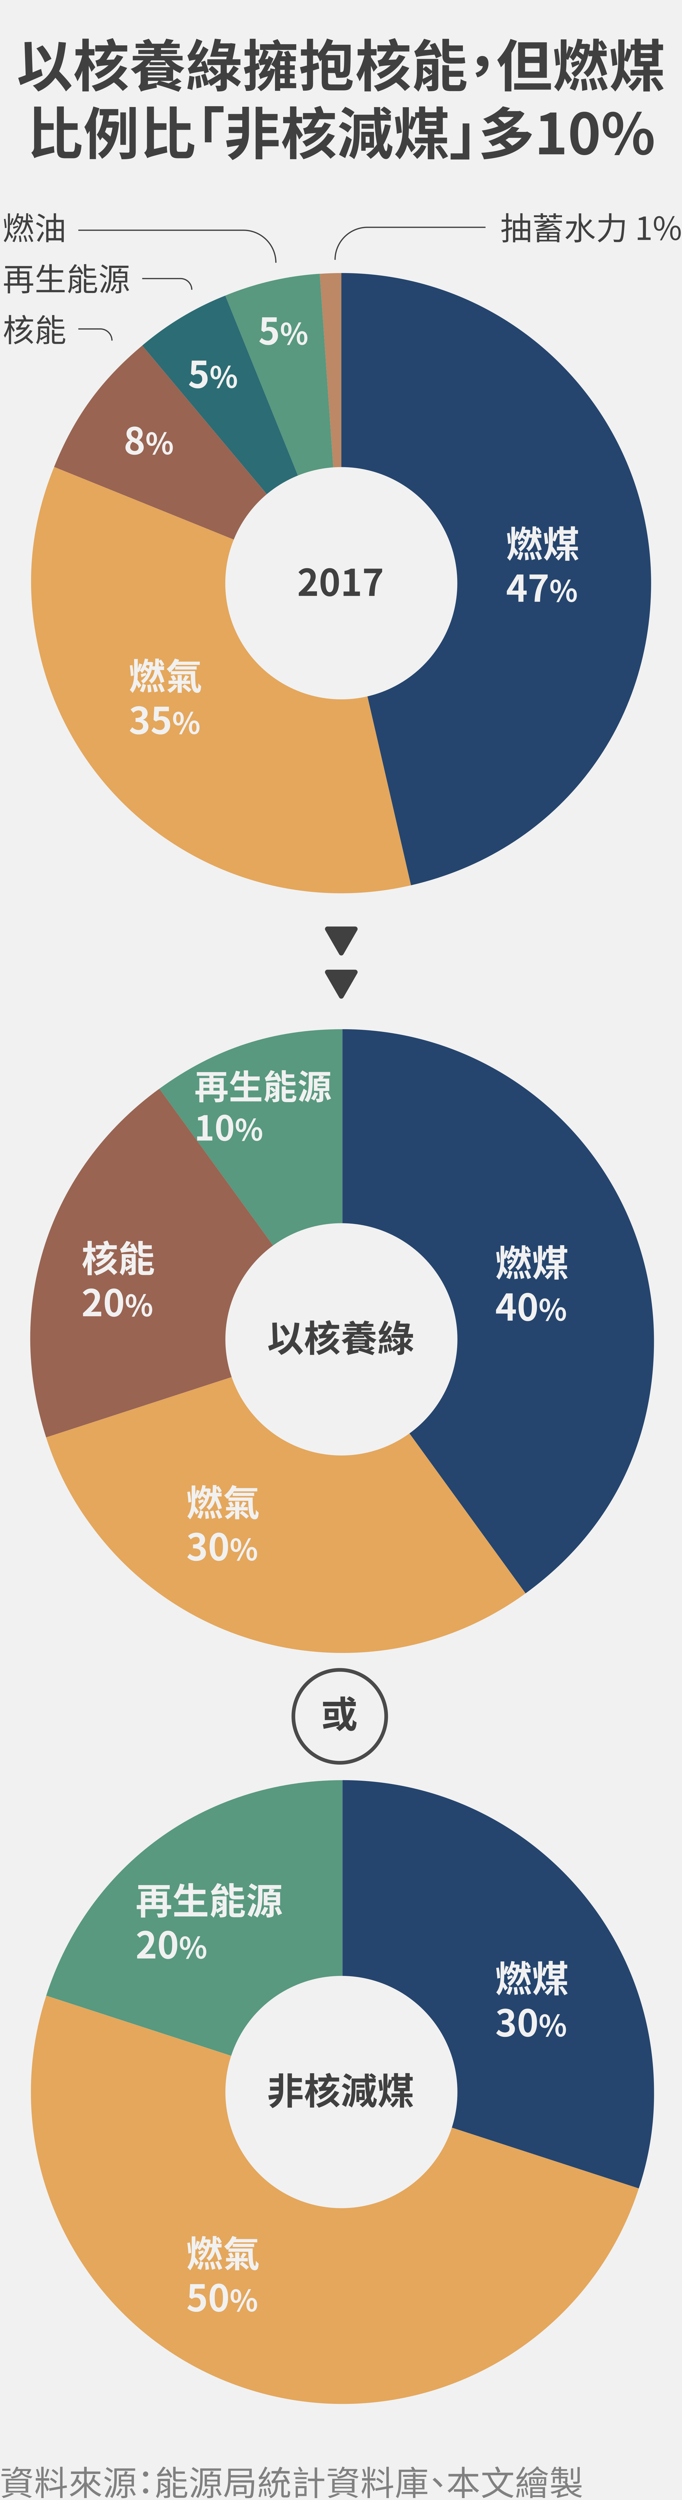 <svg xmlns="http://www.w3.org/2000/svg" viewBox="0 0 556 2036.15"><defs><style>.cls-1{fill:#f1f1f1}.cls-2{fill:#404040}.cls-3{fill:#58997f}.cls-4{fill:#e4a75c}.cls-5{fill:#25456e}.cls-6{fill:#996452}.cls-10{fill:gray}</style></defs><path class="cls-1" d="M-4337.15-64h7200v6072h-7200z" id="bg_f1f1f1"/><g id="範例參考"><path class="cls-2" d="M34.75 61.51c-6.07 2.71-12.88 5.61-18.08 7.77l-1.84-5.84c1.75-.6 3.82-1.33 6.12-2.25L20 34.32l5.71-.23.86 24.91c2.3-1 4.64-1.93 6.94-2.85zm19 12.93c-1.7-3-5.2-7.23-8.6-11.09a33 33 0 0 1-14 11.18 31.55 31.55 0 0 0-4.37-4.83c14.59-5.52 19.32-16.66 21-35.56l6 .55c-1 9.43-2.62 17.11-5.61 23.37 3.82 4 8.1 8.6 10.21 11.82zm-17.2-23.6a46.74 46.74 0 0 0-6.86-11.41l5-2.49a47 47 0 0 1 7.27 11zM74.54 58.47a53 53 0 0 0-2.16-4.87v20.84h-5.24V57.51a39.36 39.36 0 0 1-4 8.69 29.85 29.85 0 0 0-2.62-5.52c2.81-3.59 5.25-10 6.58-15.55h-5.53v-5.06h5.57v-8.6h5.24V40H77v5.11h-4.6v1.49c1.29 1.71 4.56 6.9 5.34 8.19zm29.13-3.13a41.67 41.67 0 0 1-6.91 8.56 78.39 78.39 0 0 1 7.59 6.63l-4.23 3.54a56.31 56.31 0 0 0-7.27-6.95A49 49 0 0 1 78 74.53a34 34 0 0 0-3.22-4.65c10.85-2.94 19.5-9.29 23.22-16.56zm-3.18-9.06a45.24 45.24 0 0 1-20.29 18 27.06 27.06 0 0 0-3-4.19 38.78 38.78 0 0 0 11.31-7c-6.9.51-8.42.78-9.38 1.2a34.21 34.21 0 0 0-1.34-5 7.29 7.29 0 0 0 3.61-1.49 68 68 0 0 0 3.91-5.89h-7.64v-5h10.77a25 25 0 0 0-1.61-4.32L92 31.05a25.86 25.86 0 0 1 2.39 5.89h9.34v5H91.06c-1.38 2.21-2.9 4.69-4.32 6.81l6.11-.28a29.19 29.19 0 0 0 2.44-3.91zM139.82 49.13a26.33 26.33 0 0 0 10.53 6.12 19.65 19.65 0 0 0-3.49 4.28 27.39 27.39 0 0 1-5.71-3.08v9.29a34.65 34.65 0 0 0 3.27-2.11l3.58 2.76c-1.79 1-3.82 2-5.7 2.8 2.16.69 4.09 1.34 5.61 1.89l-2.3 3.68c-4-1.57-12-4.23-18-5.84.09.92.19 1.84.28 2.48-10.35 2.16-12 2.62-13 3.27a15.34 15.34 0 0 0-2.25-4.37 4 4 0 0 0 2-3.73v-8.92a32.49 32.49 0 0 1-4.33 2.53 26.75 26.75 0 0 0-3.77-4A27.62 27.62 0 0 0 117 49.13h-8.75V45.5h17.35v-1.56h-12.83v-3.27h12.83v-1.52h-15v-3.54h7.4c-.51-.88-1.06-1.8-1.57-2.53l4.93-1.52a32.52 32.52 0 0 1 2.64 4.05h9.48a31.19 31.19 0 0 0 2-4.14l6.08 1.19c-.79 1.06-1.52 2.07-2.26 3h7.18v3.54h-15.22v1.52h13v3.27h-13v1.51h17.58v3.63zm-1 5.52a32.71 32.71 0 0 1-3.68-3.86v2.35h-13.31v-2.07a42.24 42.24 0 0 1-3.4 3.58zM120.59 59h15v-1.45h-15zm0 4h15v-1.54h-15zm7 5.19l1.65-2.3h-8.6v2.81l7-1.24zm-4.33-19l-1 1.38h12.69c-.32-.46-.69-.92-1-1.38zm7.23 16.7c2.16.56 4.6 1.25 7.08 2 1.15-.6 2.35-1.29 3.5-2zM158.49 62.57c-.41 3.68-1.19 8.05-1.79 10.76a22.3 22.3 0 0 0-4-1.15 77.48 77.48 0 0 0 1.7-10.44zm8.1-2.67l-.51-2c-8.78 1.43-10.44 1.84-11.45 2.35a43.56 43.56 0 0 0-1.57-4.6c1.11-.28 2.12-1.29 3.55-3.09a35.16 35.16 0 0 0 2.9-3.91c-3.5.46-4.51.69-5.2 1-.28-1-1.06-3.32-1.57-4.65.78-.23 1.52-1.06 2.39-2.44a49.85 49.85 0 0 0 5-11l4.83 1.89a60.39 60.39 0 0 1-5.75 10.9l3.13-.23a57.8 57.8 0 0 0 3.31-6.35l4.35 2.67a91.37 91.37 0 0 1-9.52 14.17l4.46-.6a36.18 36.18 0 0 0-1.2-3.45l3.41-1.15a81.37 81.37 0 0 1 3.13 9.11zM163 61.42a86.62 86.62 0 0 1 1.24 9.58l-4 1a87.83 87.83 0 0 0-1.06-9.66zm30.64 9.06a104.16 104.16 0 0 0-8.7-6.16v5c0 2.3-.37 3.54-1.89 4.32s-3.35.88-6 .83a16.32 16.32 0 0 0-1.47-4.64h3.59c.46 0 .69-.14.69-.6v-4.6c-2.76 2-5.52 3.87-7.91 5.48l-2.4-3.64c.23.79.42 1.52.56 2.17l-3.68 1.38a65.09 65.09 0 0 0-2.49-8.84l3.5-1.19a54.47 54.47 0 0 1 1.88 5.75c2.72-1.43 6.63-3.73 10.54-6.12V53H169v-4.74h15.41l.46-2.07h-13.54c1.24-3.82 2.81-9.94 3.77-14.68l5.06.51c-.23 1-.5 2.16-.78 3.31h8.05l.83-.18 3.72.5c-.55 4-1.51 8.61-2.39 12.61H196V53h-11.1v6.17l1.06.55a44.4 44.4 0 0 0 4.37-6.3l4.37 2.48c-1.84 2.12-3.68 4.28-5.34 5.94 2.72 1.7 5.43 3.36 7 4.64zm-18.31-8.79a43.93 43.93 0 0 0-5.33-5.24l2.85-2.81a38.75 38.75 0 0 1 5.39 4.83zm10.48-19.64l.51-2.58h-7.91c-.23.92-.46 1.75-.69 2.58zM208.36 57.23v11.36c0 2.4-.46 3.68-1.8 4.47s-3.17 1-6 1a17.87 17.87 0 0 0-1.38-4.79 31.78 31.78 0 0 0 3.68 0c.56 0 .74-.14.74-.74V59l-3.5 1.24-1.27-5.24c1.38-.37 3-.88 4.79-1.43v-8.3h-4.19v-5.06h4.19v-8.65h4.74v8.65h2.94v5.06h-2.94V52l2.48-.79.88 4.79zm33.17-16.56H216l2.95 1.38a33.47 33.47 0 0 1-2.85 6.12l2.16-.19c.32-.82.6-1.65.87-2.43l3.82 2.16a77.52 77.52 0 0 1-5.06 10.21l2.21-.55c.14-.55.27-1.11.37-1.7l3.72.73v-1.15a36.4 36.4 0 0 0-3.19-2.71 31.54 31.54 0 0 0 5.57-11.64l4.19 1.1c-.37 1.24-.78 2.53-1.24 3.82h3.54a22.22 22.22 0 0 0-1.61-3.32l3.64-1.24a26.71 26.71 0 0 1 2.3 4.56h3.72v4.09h-4.74v3.27h4v3.68h-4v3.36h3.82v3.68h-3.82v3.77h5.11v4.14h-13.06v2.16h-4.24V56.86c-1.7 8.1-5.29 13.9-11.54 17.44a19.17 19.17 0 0 0-2.81-3.3 18.52 18.52 0 0 0 8.6-8.88c-4.37 1.29-5.52 1.79-6.16 2.3a31.84 31.84 0 0 0-1.43-4c.92-.23 1.7-1.19 2.62-2.67a44.66 44.66 0 0 0 2.86-5.24c-2.81.32-3.73.6-4.37.92a31.82 31.82 0 0 0-1.48-4.1c.6-.13 1.15-.78 1.66-1.65a41.06 41.06 0 0 0 2.53-7H212V36h11.78a19.25 19.25 0 0 0-1.48-2.71l4-1.43a22.42 22.42 0 0 1 2.35 4.14h12.88zm-9.43 9.2h-3.68v3.27h3.68zm0 7h-3.68v3.36h3.68zm0 7h-3.68v3.77h3.68zM279.66 68.82c2.44 0 2.85-.82 3.22-5.06a13.33 13.33 0 0 0 4.69 1.94c-.69 6.07-2.25 7.91-7.5 7.91h-9.79c-6.26 0-8-1.57-8-7.22V48.63c-.46.5-1 1-1.43 1.42a37.89 37.89 0 0 0-2.2-4.78h-3.45v6.85c1.47-.41 2.89-.82 4.32-1.24l.74 5-5.06 1.47v10.78c0 2.53-.42 3.87-1.8 4.7s-3.4 1.1-6.35 1a17.61 17.61 0 0 0-1.38-5h3.78c.56 0 .78-.18.78-.78v-9.3L245.8 60l-1.2-5.25c1.61-.37 3.5-.83 5.62-1.38v-8.1h-4.88v-5.06h4.88v-8.65h5v8.65h4.23v3.17a33.5 33.5 0 0 0 7.08-12l5 1.52c-.46 1.2-.92 2.35-1.47 3.54h15.78v2.3c0 15.18-.18 20.52-1.38 22.27a5.17 5.17 0 0 1-3.91 2.16 52.66 52.66 0 0 1-6.44.14 11.42 11.42 0 0 0-1.11-3.82h-5.56v6.81c0 2.16.41 2.48 3.31 2.48zm-12.14-27.41a50.65 50.65 0 0 1-2.21 3.45h12.1v13.8h.69a1.74 1.74 0 0 0 1.65-.65c.74-1 .88-5.47.88-16.6zm-.14 13.75h5.24v-5.93h-5.24zM304.54 58.47a53 53 0 0 0-2.16-4.87v20.84h-5.24V57.51a39.83 39.83 0 0 1-4 8.69 30.55 30.55 0 0 0-2.63-5.52c2.81-3.59 5.25-10 6.58-15.55h-5.52v-5.06h5.57v-8.6h5.24V40H307v5.11h-4.6v1.49c1.29 1.71 4.56 6.9 5.34 8.19zm29.13-3.13a41.62 41.62 0 0 1-6.9 8.56 80.87 80.87 0 0 1 7.59 6.63l-4.24 3.54a56.31 56.31 0 0 0-7.27-6.95A49 49 0 0 1 308 74.53a34 34 0 0 0-3.22-4.65c10.81-2.94 19.46-9.29 23.19-16.56zm-3.18-9.06a45.24 45.24 0 0 1-20.29 18 27.06 27.06 0 0 0-3-4.19 38.78 38.78 0 0 0 11.31-7c-6.9.51-8.42.78-9.38 1.2a34.21 34.21 0 0 0-1.34-5 7.29 7.29 0 0 0 3.64-1.52 68 68 0 0 0 3.91-5.89h-7.64v-5h10.77a25 25 0 0 0-1.61-4.32l5.14-1.51a25.86 25.86 0 0 1 2.39 5.89h9.34v5h-12.67c-1.38 2.21-2.9 4.69-4.32 6.81l6.11-.28a29.19 29.19 0 0 0 2.44-3.91zM357.31 69.42c0 2.26-.42 3.41-1.94 4.14s-3.54.78-6.34.78a15.25 15.25 0 0 0-1.66-4.27c1.66.09 3.45.09 4 .09s.78-.19.78-.78v-4.7c-2.3 1.66-4.6 3.22-6.67 4.56L344.33 66a20.35 20.35 0 0 1-3.26 8.65 22.37 22.37 0 0 0-3.82-3.65c2.44-3.59 2.62-8.65 2.62-12.66V48h17.44zm-2.58-34.5a99.38 99.38 0 0 1 5.48 10.58l-4.79 1.93c-.28-.83-.69-1.79-1.15-2.9-11.64 1.15-13.53 1.43-14.86 2-.27-1.06-1.15-3.54-1.7-4.92a5.3 5.3 0 0 0 2.53-1.84 38.91 38.91 0 0 0 5.43-8.19l5.52 1.56a51.9 51.9 0 0 1-5.66 7.64l6.72-.51c-.69-1.33-1.34-2.62-1.94-3.72zm-9.8 23.46a54.57 54.57 0 0 1-.32 5.89c2.07-.92 4.78-2.3 7.54-3.77V59L350 61.14a66.42 66.42 0 0 0-5-4.41zm0-5.8v3.27l2.3-2c1.57 1.11 3.54 2.72 4.92 3.91v-5.2zm22.73-.78c-5.52 0-7-2-7-7.13V31.61h5.42V37h11.32v4.7h-11.31v3c0 1.71.28 2.35 1.75 2.35h6.72a23.7 23.7 0 0 0 4.23-.37c.09 1.43.32 3.41.51 4.65a18.56 18.56 0 0 1-4.65.41zm5.79 17.58c1.57 0 1.89-.79 2.12-5a14.92 14.92 0 0 0 4.74 2c-.55 6-2 7.82-6.35 7.82h-6.53c-5.43 0-6.76-1.61-6.76-6.62V53.09h5.42v4.6h11.64v4.83h-11.64v5c0 1.61.33 1.84 2.12 1.84zM387.67 59.39c3.59-1.15 5.65-3.13 5.93-5.56a2 2 0 0 1-.5 0 4.07 4.07 0 0 1-4.37-4.09c0-2.58 2.06-4.14 4.5-4.14 3.27 0 5 2.44 5 6.3 0 5.2-3.36 9.48-9.06 11.13zM421.43 33.4a71.12 71.12 0 0 1-4.51 9.52v31.52h-5.38V51.11a50.238 50.238 0 0 1-3.18 3.68 37.48 37.48 0 0 0-3-6 48 48 0 0 0 10.78-17.09zm27.7 34.46V73h-29.95v-5.1zm-3.32-4.51H422.4V34.46h23.41zm-6-23.83h-11.75v6.72h11.77zm0 11.78h-11.75v7h11.77zM453.08 53.5a124.26 124.26 0 0 0-1.38-13.29l3.26-.55a113.38 113.38 0 0 1 1.61 13zm9.7 15.09c-.55-1.19-1.47-3-2.43-4.64a25.53 25.53 0 0 1-5.16 10.49 16 16 0 0 0-3.45-3.68c4.88-6.17 5.43-14.31 5.43-22.13V32.07h4.65V44a66.81 66.81 0 0 0 1.79-6.44l3.82 1.29c-1.43 3.31-3 7.41-4.23 9.89l-1.38-.55v.5a87.25 87.25 0 0 1-.42 9.31c1.11 1.43 4.19 6 4.93 7zM490.43 62a74.4 74.4 0 0 0-3.91-11.28c-1.29 5-3.59 9.16-7.63 12.15a13.88 13.88 0 0 0-3.22-3.73C480 56 482 51.53 482.89 45.82h-3.08v-2c-2.12 9-5.94 15.42-11.28 19.19a14 14 0 0 0-2.71-3.54c3.45-2.17 6.3-6 8.28-10.91a46 46 0 0 0-3.91-3.17 33.35 33.35 0 0 1-3 4.23 11.19 11.19 0 0 0-2.9-3.13c3.68-4.32 5.57-10.17 6.35-14.95l4.23.55c-.23 1.24-.5 2.44-.82 3.68h3.63l.78-.14 2.62.74c-.18 1.66-.46 3.27-.73 4.83h3c.23-3 .28-6.26.33-9.71h4.6l-.05 2.67 2.58-1.42a57.43 57.43 0 0 1 4 6.25l-3.46 2a42.18 42.18 0 0 0-3.21-5.71c-.05 2.07-.14 4-.28 5.89h6.72v4.6h-5.43A95.39 95.39 0 0 1 495 60.41zm-26 10a31.6 31.6 0 0 0 3.5-9l4.19 1.61c-.79 3-1.84 6.81-3.32 9.2zm8-19.82c-2.11 1-3.86 1.88-5.84 2.85l-1.1-4c1.84-.41 3.95-1.06 6.48-1.7zm.42-12.38c-.28.74-.51 1.52-.83 2.26a30.49 30.49 0 0 1 3.5 2.57 41.58 41.58 0 0 0 1.1-4.83zm4.79 24.2a43.69 43.69 0 0 1 1.2 9.15l-4.28.83a43.87 43.87 0 0 0-.92-9.34zm6.58-.55a56 56 0 0 1 2.78 8.87l-4.32 1.38a57.89 57.89 0 0 0-2.49-9.2zm6.67-.79a58 58 0 0 1 4.56 9.34L491 73.84a60.31 60.31 0 0 0-4.27-9.71zM499.26 53.73c-.18-3.31-.83-9.1-1.56-13.52l3.77-.69a125.9 125.9 0 0 1 1.84 13.2zm30.55 7.78v13h-5.34v-13H514v-4.6h10.49V54.1h-7.13V40.85h-1.93c-1.29 3.22-2.58 7.13-3.73 9.57l-2.62-1.1c-.05 2.48-.14 5-.41 7.45 1.28 1.56 5.06 7.09 5.93 8.37l-3.6 3.64c-.78-1.61-2.07-4-3.36-6.07a26.29 26.29 0 0 1-6.11 11.82 18.28 18.28 0 0 0-3.78-4c5.66-6.35 6.31-14.91 6.31-22.78V32.11h5V47.8a67.92 67.92 0 0 0 2-8.56l3.08 1.11v-4.1h3.22v-4.74h5v4.74h9.25v-4.74h5.2v4.74h3.77v4.6h-3.77V54.1h-7v2.81h10.44v4.6zM523.23 64a26.63 26.63 0 0 1-7.45 10.17 21 21 0 0 0-3.5-3.73 21.07 21.07 0 0 0 7.08-7.82zm-.92-23.19v2.4h9.25v-2.4zm0 8.88h9.25v-2.44h-9.25zm12.05 13a83 83 0 0 1 6.64 9.45l-4.18 2.07a88.2 88.2 0 0 0-6.31-9.71zM44 119a41.28 41.28 0 0 0 .42 5.15c-12.84 3.13-15 3.82-16.38 4.69a17.37 17.37 0 0 0-2.53-4.5 5.1 5.1 0 0 0 2.3-4.24V86.81h5.7v13.57h10.22v5.38H33.51v15.6zm15 4.6c1.7 0 2-1.66 2.3-7.87a15.81 15.81 0 0 0 5.15 2.4c-.6 7.82-2 10.76-6.94 10.76h-6.26c-5.34 0-6.86-1.89-6.86-8.37V86.71h5.66v13.67h11.23v5.38H52.05v14.86c0 2.62.23 3 2 3zM81 88.19a84.75 84.75 0 0 1-2.8 8.32v33.08h-5.08v-23c-.65 1-1.29 1.94-1.93 2.76a35.12 35.12 0 0 0-2.4-5.93c3.09-4.14 5.75-10.44 7.32-16.7zm13 10.67l3.13.78c-1.38 15-5.89 24.43-13.94 29.67a19.62 19.62 0 0 0-3.27-4.18 20.82 20.82 0 0 0 8.05-8.88 53.22 53.22 0 0 0-4.65-4.37 13.26 13.26 0 0 1-1.79 2.48 22.73 22.73 0 0 0-2.67-4.69c2.9-3.73 4.42-9.43 5.34-15.73h-3v-5.11h15.24v5.11H89c-.28 1.74-.56 3.4-.92 5.06h5zM86.83 104a39.8 39.8 0 0 1-1.24 3.49c1.47 1.2 3.22 2.58 4.46 3.73A51.79 51.79 0 0 0 91.7 104zm23.83-16.84v36c0 3.22-.65 4.65-2.53 5.48s-4.88 1.06-9 1.06a26 26 0 0 0-1.89-5.52c3 .13 6 .13 7 .13s1.29-.27 1.29-1.19V87.13zm-8 30.82H98.1V91.54h4.55zM136 119a41.28 41.28 0 0 0 .42 5.15c-12.84 3.13-15 3.82-16.38 4.69a17.37 17.37 0 0 0-2.53-4.5 5.1 5.1 0 0 0 2.3-4.24V86.81h5.7v13.57h10.22v5.38h-10.22v15.6zm15 4.6c1.7 0 2-1.66 2.3-7.87a15.81 15.81 0 0 0 5.15 2.4c-.6 7.82-2 10.76-6.94 10.76h-6.26c-5.34 0-6.86-1.89-6.86-8.37V86.71h5.66v13.67h11.23v5.38h-11.23v14.86c0 2.62.23 3 2 3zM167 86.48h15.23v5h-9.8v24.43H167zM197.5 86.94h5.43v21.44c0 7.5-2.25 16.61-13.39 22a21.52 21.52 0 0 0-3.91-4.14 17.77 17.77 0 0 0 9.34-8l-9.61 1.65-1-5.47c3.26-.37 7.86-.92 12.65-1.57a20.4 20.4 0 0 0 .5-4.41v-.05h-10.96v-5h10.95v-5.45h-11.45v-5.11h11.45zm29.63 32.21h-13.25v10.58h-5.47V86.94h5.47v5.89h12.42v5.11h-12.42v5.47h11.41v5h-11.41V114h13.25zM243.82 113.67a51.84 51.84 0 0 0-2.16-4.87v20.84h-5.24v-16.93a39.83 39.83 0 0 1-4 8.69 30.55 30.55 0 0 0-2.63-5.52c2.81-3.59 5.25-10 6.58-15.55h-5.52v-5.06h5.57v-8.6h5.24v8.55h4.6v5.11h-4.6v1.47c1.29 1.71 4.56 6.9 5.34 8.19zm29.18-3.13a41.62 41.62 0 0 1-6.9 8.56 79.61 79.61 0 0 1 7.59 6.63l-4.24 3.54a55.66 55.66 0 0 0-7.27-7 49 49 0 0 1-14.81 7.41 34 34 0 0 0-3.22-4.65c10.81-2.94 19.46-9.29 23.19-16.56zm-3.18-9.06a45.3 45.3 0 0 1-20.29 18 27.06 27.06 0 0 0-3-4.19 38.78 38.78 0 0 0 11.31-7c-6.9.51-8.41.78-9.38 1.2a34.21 34.21 0 0 0-1.34-5 7.25 7.25 0 0 0 3.64-1.52 68 68 0 0 0 3.91-5.89H247v-5h10.77a25 25 0 0 0-1.61-4.32l5.15-1.57a25.86 25.86 0 0 1 2.39 5.89h9.3v5h-12.66c-1.38 2.21-2.9 4.69-4.32 6.81l6.11-.28a29.19 29.19 0 0 0 2.44-3.91zM283.57 107.92a30.31 30.31 0 0 0-7.36-4.55l3-4.05a28.7 28.7 0 0 1 7.59 4.19zm3.26 5.66c-1.56 5.06-3.54 10.54-5.42 15.14l-5-2.72a132.91 132.91 0 0 0 6-15.27zm-1.05-17.8a29.45 29.45 0 0 0-7.46-4.78l3.09-4a33.6 33.6 0 0 1 7.59 4.36zm32.71 6.35a56.71 56.71 0 0 1-6 15.78c.73 3.22 1.51 5.15 2.34 5.19.65.05 1.11-2.3 1.34-6.53a14.73 14.73 0 0 0 3.86 2.81c-1.15 8.37-3.4 10.16-5.29 10.16-2.53 0-4.46-2.3-5.89-6.39a34.35 34.35 0 0 1-6.72 6.21 29 29 0 0 0-3.58-3.5 28.3 28.3 0 0 0 8.78-8.41 138.15 138.15 0 0 1-2-19.19h-12.1v8c0 6.9-.65 16.93-4.51 23.37a17.3 17.3 0 0 0-4.09-2.76c3.49-5.94 3.81-14.4 3.81-20.61V93.43h16.66c-.09-2-.14-4.09-.19-6.21h5q0 3.18.14 6.21h5.2a29.61 29.61 0 0 0-5.11-3.86l2.94-2.76a24.34 24.34 0 0 1 5.92 4.41l-2.25 2.21h1.88v4.83h-8.33c.23 4.28.55 8.24 1 11.69a51.52 51.52 0 0 0 2.53-8.7zM298.1 120.3v2.48h-3.58v-15.36h10.39v12.88zm6.45-15.46h-9.8v-4h9.8zm-6.45 6.53v4.92h3.18v-4.92zM323.54 108.93c-.18-3.31-.83-9.1-1.56-13.52l3.77-.69a125.9 125.9 0 0 1 1.84 13.2zm30.55 7.78v13h-5.34v-13h-10.49v-4.6h10.49v-2.81h-7.13V96.05h-1.93c-1.29 3.22-2.58 7.13-3.73 9.57l-2.62-1.1c0 2.48-.14 5-.41 7.45 1.28 1.56 5.06 7.09 5.93 8.37l-3.59 3.66c-.78-1.61-2.07-4-3.36-6.07a26.29 26.29 0 0 1-6.11 11.82 18.28 18.28 0 0 0-3.78-4c5.66-6.35 6.31-14.91 6.31-22.78V87.31h5V103a67.92 67.92 0 0 0 2-8.56l3.08 1.11v-4.1h3.22v-4.74h5v4.74h9.25v-4.74H361v4.74h3.77v4.6H361v13.25h-7v2.81h10.44v4.6zm-6.58 2.53a26.63 26.63 0 0 1-7.45 10.17 21 21 0 0 0-3.5-3.73 21.07 21.07 0 0 0 7.08-7.82zm-.92-23.19v2.4h9.25v-2.4zm0 8.88h9.25v-2.48h-9.25zm12.05 13a83 83 0 0 1 6.67 9.39l-4.18 2.07a86.76 86.76 0 0 0-6.31-9.71zM382.65 129.91h-15.27v-5h9.8v-24.39h5.47zM433.62 109.3c-6.48 14-21.57 18.82-39.1 20.47a23.17 23.17 0 0 0-2.21-5.29c7.27-.5 14.13-1.56 19.92-3.63-1.29-1.33-3.13-2.9-4.78-4.28a48.87 48.87 0 0 1-5.94 2.53 17.07 17.07 0 0 0-3.36-4.23c9.48-3 15.83-7.45 19.33-11.92l5.93 1.38c-.92 1.06-1.79 2.07-2.81 3.09h8.24l1-.28zm-6.07-16.93c-5.93 10.58-19 16.29-32.25 18.77a19.92 19.92 0 0 0-2.53-4.83 63.46 63.46 0 0 0 13.57-3.49 56.56 56.56 0 0 0-4.51-4.14 54.21 54.21 0 0 1-4.18 2.07 16.79 16.79 0 0 0-3.73-3.92c7.41-2.76 12.88-6.67 16-10.25l5.85 1.42c-.78.82-1.61 1.65-2.48 2.48H423l1-.23zm-20.15 2.9c-.41.32-.87.6-1.33.92a37.74 37.74 0 0 1 5.2 4.46 30.75 30.75 0 0 0 7.59-5.38zm7.41 17c-.88.59-1.8 1.19-2.67 1.79a43.64 43.64 0 0 1 5.38 4.56 24.7 24.7 0 0 0 7.73-6.35zM439.55 120.21h7.32V98.68h-6.17v-4.19a22.33 22.33 0 0 0 7.92-2.85h5v28.57H460v5.47h-20.45zM464.9 108.52c0-11.78 4.6-17.53 11.55-17.53s11.5 5.8 11.5 17.53-4.6 17.8-11.5 17.8-11.55-6.07-11.55-17.8zm16.65 0c0-9.52-2.21-12.28-5.1-12.28s-5.16 2.76-5.16 12.28S473.5 121 476.45 121s5.1-2.91 5.1-12.48zM491.44 101.71c0-6.81 3.41-10.72 8.28-10.72s8.33 3.91 8.33 10.72-3.45 10.86-8.33 10.86-8.28-4-8.28-10.86zm11.82 0c0-5-1.56-6.9-3.54-6.9s-3.49 1.89-3.49 6.9 1.51 7 3.49 7 3.54-1.98 3.54-7zM519.37 91h4l-18.54 35.33h-4zm-3.18 24.48c0-6.86 3.45-10.77 8.28-10.77s8.33 3.91 8.33 10.77-3.5 10.85-8.33 10.85-8.28-4.05-8.28-10.86zm11.82 0c0-5-1.56-7-3.54-7s-3.54 1.93-3.54 7 1.56 7 3.54 7 3.53-2 3.53-7.01z"/><path class="cls-3" d="M279.2 1703.8l-241.55-78.48c34.68-106.73 129.33-175.5 241.55-175.5z"/><path class="cls-4" d="M279.2 1703.8l241.56 78.49c-43.35 133.4-186.64 206.41-320 163.07s-206.42-186.64-163.07-320z"/><path class="cls-5" d="M279.2 1703.8v-254c140.27 0 254 113.71 254 254a241.69 241.69 0 0 1-12.43 78.49z"/><circle class="cls-1" cx="278.33" cy="1703.81" r="94.59"/><path class="cls-2" d="M227.31 1688.63h3.54v14c0 4.89-1.47 10.83-8.73 14.31a14.43 14.43 0 0 0-2.55-2.7 11.57 11.57 0 0 0 6.09-5.19l-6.27 1.08-.66-3.57a575 575 0 0 0 8.25-1 13 13 0 0 0 .33-2.88h-7.14v-3.24h7.14v-3.57h-7.47v-3.33h7.47zm19.32 21H238v6.9h-3.57v-27.9H238v3.84h8.1v3.33H238v3.57h7.44v3.24H238v3.69h8.64zM257.52 1706.06c-.3-.84-.84-2-1.41-3.18v13.59h-3.42v-11a25.79 25.79 0 0 1-2.61 5.67 19.68 19.68 0 0 0-1.71-3.6c1.83-2.34 3.42-6.54 4.29-10.14h-3.6v-3.3h3.63v-5.61h3.42v5.51h3v3.33h-3v1c.84 1.11 3 4.5 3.48 5.34zm19-2a27.22 27.22 0 0 1-4.5 5.58 52 52 0 0 1 4.95 4.32l-2.76 2.31a37 37 0 0 0-4.74-4.53 32.06 32.06 0 0 1-9.66 4.83 21.94 21.94 0 0 0-2.1-3c7.05-1.92 12.69-6.06 15.12-10.8zm-2.07-5.91a29.51 29.51 0 0 1-13.23 11.76 17.58 17.58 0 0 0-2-2.73 25.33 25.33 0 0 0 7.38-4.59c-4.5.33-5.49.51-6.12.78a22.33 22.33 0 0 0-.87-3.24 4.74 4.74 0 0 0 2.37-1 44.06 44.06 0 0 0 2.55-3.84h-5V1692h7a16 16 0 0 0-1.05-2.82l3.36-1a17 17 0 0 1 1.56 3.84h6.09v3.24h-8.25c-.9 1.44-1.89 3.06-2.82 4.44l4-.18a19.73 19.73 0 0 0 1.59-2.55zM283.44 1702.31a19.63 19.63 0 0 0-4.8-3l1.95-2.64a18.84 18.84 0 0 1 5 2.73zm2.13 3.69c-1 3.3-2.31 6.87-3.54 9.87l-3.24-1.77a86.71 86.71 0 0 0 3.9-10zm-.69-11.61a19.13 19.13 0 0 0-4.86-3.12l2-2.64a21.75 21.75 0 0 1 5 2.88zm21.33 4.14a36.92 36.92 0 0 1-3.9 10.29c.48 2.1 1 3.36 1.53 3.39s.72-1.5.87-4.26a9.54 9.54 0 0 0 2.52 1.83c-.75 5.46-2.22 6.63-3.45 6.63-1.65 0-2.91-1.5-3.84-4.17a22.38 22.38 0 0 1-4.38 4 18.8 18.8 0 0 0-2.34-2.28 18.53 18.53 0 0 0 5.73-5.49 89.59 89.59 0 0 1-1.32-12.51h-7.89v5.22c0 4.5-.42 11-2.94 15.24a11.59 11.59 0 0 0-2.67-1.8c2.28-3.87 2.49-9.39 2.49-13.44v-8.37h10.86c-.06-1.32-.09-2.67-.12-4h3.27q0 2.07.09 4h3.39a19.38 19.38 0 0 0-3.33-2.52l1.92-1.8a15.85 15.85 0 0 1 3.84 2.88l-1.47 1.44h1.23v3.19h-5.43c.15 2.79.36 5.37.63 7.62a33.92 33.92 0 0 0 1.65-5.67zm-13.29 11.85v1.62h-2.34v-10h6.78v8.4zm4.2-10.08h-6.39v-2.61h6.39zm-4.2 4.26v3.21H295v-3.21zM309.51 1703c-.12-2.16-.54-5.94-1-8.82l2.46-.45a81.34 81.34 0 0 1 1.2 8.61zm19.92 5.07v8.46H326V1708h-6.84v-3H326v-1.83h-4.7v-8.64H320c-.84 2.1-1.68 4.65-2.43 6.24l-1.71-.72c0 1.62-.09 3.24-.27 4.86.84 1 3.3 4.62 3.87 5.46l-2.34 2.37c-.51-1-1.35-2.61-2.19-4a17.17 17.17 0 0 1-4 7.71 12 12 0 0 0-2.46-2.61c3.69-4.14 4.11-9.72 4.11-14.85v-10.2h3.27v10.23a43.85 43.85 0 0 0 1.29-5.58l2 .72v-2.67h2.1v-3.09h3.24v3.09h6v-3.09H334v3.09h2.46v3H334v8.64h-4.53v1.87h6.81v3zm-4.29 1.65a17.34 17.34 0 0 1-4.86 6.63 13.45 13.45 0 0 0-2.28-2.43 13.75 13.75 0 0 0 4.62-5.1zm-.6-15.12v1.56h6v-1.56zm0 5.79h6v-1.62h-6zm7.86 8.49a54.73 54.73 0 0 1 4.35 6.12l-2.73 1.35a57 57 0 0 0-4.11-6.33z"/><path class="cls-1" d="M405.42 1611.42a79.72 79.72 0 0 0-.9-8.67l2.13-.36a74.81 74.81 0 0 1 1.05 8.49zm6.33 9.84c-.36-.78-1-2-1.59-3a16.6 16.6 0 0 1-3.36 6.84 10.65 10.65 0 0 0-2.25-2.4c3.18-4 3.54-9.33 3.54-14.43v-10.8h3v7.77a43.36 43.36 0 0 0 1.17-4.2l2.49.84c-.93 2.16-1.95 4.83-2.76 6.45l-.9-.36v.33a58.34 58.34 0 0 1-.27 6.09c.72.93 2.73 3.93 3.21 4.59zm18-4.29a49.36 49.36 0 0 0-2.55-7.35 13.52 13.52 0 0 1-5 7.92 9 9 0 0 0-2.1-2.43c2.85-2 4.11-5 4.71-8.7h-2v-1.29c-1.38 5.85-3.87 10.05-7.35 12.51a9.47 9.47 0 0 0-1.77-2.31 14.62 14.62 0 0 0 5.4-7.11 30.52 30.52 0 0 0-2.55-2.07 21.85 21.85 0 0 1-1.95 2.76 7.27 7.27 0 0 0-1.89-2 20.47 20.47 0 0 0 4.14-9.75l2.76.36c-.15.81-.33 1.59-.54 2.4h2.37l.51-.09 1.71.48c-.12 1.08-.3 2.13-.48 3.15h2c.15-2 .18-4.08.21-6.33h3v1.74l1.68-.93a36.81 36.81 0 0 1 2.64 4.08l-2.25 1.32a27.72 27.72 0 0 0-2.1-3.72c0 1.35-.09 2.61-.18 3.84h4.38v3H429a62.85 62.85 0 0 1 3.78 9.51zm-17 6.54a20.68 20.68 0 0 0 2.28-5.88l2.73 1a24.05 24.05 0 0 1-2.16 6zm5.19-12.93c-1.38.66-2.52 1.23-3.81 1.86l-.72-2.64c1.2-.27 2.58-.69 4.23-1.11zm.27-8.07c-.18.48-.33 1-.54 1.47a20.25 20.25 0 0 1 2.28 1.68 25.42 25.42 0 0 0 .72-3.15zm3.18 15.72a28.64 28.64 0 0 1 .78 6l-2.79.54a28.77 28.77 0 0 0-.6-6.09zm4.29-.36a36.88 36.88 0 0 1 1.8 5.82l-2.82.9a37.75 37.75 0 0 0-1.62-6zm4.35-.51a37.77 37.77 0 0 1 3 6.15l-2.91 1.17a39.42 39.42 0 0 0-2.79-6.33zM435.54 1611.57c-.12-2.16-.54-5.94-1-8.82l2.46-.45a81.34 81.34 0 0 1 1.2 8.61zm19.92 5.07v8.46H452v-8.46h-6.84v-3H452v-1.83h-4.65v-8.64h-1.26c-.84 2.1-1.68 4.65-2.43 6.24l-1.71-.72c0 1.62-.09 3.24-.27 4.86.84 1 3.3 4.62 3.87 5.46l-2.34 2.37c-.51-1.05-1.35-2.61-2.19-4a17.17 17.17 0 0 1-4 7.71 12 12 0 0 0-2.46-2.61c3.69-4.14 4.11-9.72 4.11-14.85v-10.2h3.27v10.23a43.85 43.85 0 0 0 1.29-5.58l2 .72v-2.67h2.1v-3.09h3.24v3.09h6v-3.09H460v3.09h2.46v3H460v8.64h-4.53v1.83h6.81v3zm-4.29 1.65a17.34 17.34 0 0 1-4.86 6.63 13.45 13.45 0 0 0-2.28-2.43 13.75 13.75 0 0 0 4.62-5.1zm-.6-15.12v1.56h6v-1.56zm0 5.79h6v-1.62h-6zm7.86 8.49a54.73 54.73 0 0 1 4.35 6.12l-2.73 1.35a57 57 0 0 0-4.11-6.33zM404.52 1655.82l2.07-2.79a7.05 7.05 0 0 0 5 2.28c2.25 0 3.78-1.11 3.78-3.09 0-2.19-1.29-3.54-6.12-3.54v-3.18c4.08 0 5.4-1.41 5.4-3.39 0-1.74-1.08-2.76-3-2.79a6.33 6.33 0 0 0-4.2 2l-2.25-2.7a9.85 9.85 0 0 1 6.66-2.73c4.29 0 7.2 2.1 7.2 5.91a5.26 5.26 0 0 1-3.72 5.07v.15a5.55 5.55 0 0 1 4.44 5.46c0 4.08-3.57 6.45-7.8 6.45a9.44 9.44 0 0 1-7.46-3.11zM422.73 1647.3c0-7.68 3-11.43 7.53-11.43s7.5 3.78 7.5 11.43-3 11.61-7.5 11.61-7.53-3.91-7.53-11.61zm10.86 0c0-6.21-1.44-8-3.33-8s-3.36 1.8-3.36 8 1.44 8.16 3.36 8.16 3.33-1.92 3.33-8.16zM439.85 1646c0-3.56 1.77-5.6 4.32-5.6s4.34 2 4.34 5.6-1.8 5.66-4.34 5.66-4.32-2.1-4.32-5.66zm6.16 0c0-2.62-.81-3.6-1.84-3.6s-1.83 1-1.83 3.6.79 3.67 1.83 3.67 1.83-1.07 1.83-3.67zm8.41-5.6h2.08l-9.67 18.44h-2.06zm-1.66 12.77c0-3.57 1.8-5.61 4.32-5.61s4.34 2 4.34 5.61-1.82 5.67-4.34 5.67-4.32-2.13-4.32-5.68zm6.17 0c0-2.61-.82-3.62-1.85-3.62s-1.85 1-1.85 3.62.82 3.65 1.85 3.65 1.85-1.04 1.85-3.66zM153.58 1835.36a79.72 79.72 0 0 0-.9-8.67l2.13-.36a74.81 74.81 0 0 1 1.05 8.49zm6.33 9.84c-.36-.78-1-2-1.59-3a16.6 16.6 0 0 1-3.32 6.8 10.65 10.65 0 0 0-2.25-2.4c3.18-4 3.54-9.33 3.54-14.43v-10.8h3v7.77a43.36 43.36 0 0 0 1.17-4.2l2.49.84c-.93 2.16-1.95 4.83-2.76 6.45l-.9-.36v.33a58.34 58.34 0 0 1-.27 6.09c.72.93 2.73 3.93 3.21 4.59zm18-4.29a49.36 49.36 0 0 0-2.55-7.35 13.52 13.52 0 0 1-5 7.92 9 9 0 0 0-2.1-2.43c2.85-2 4.11-5 4.71-8.7h-2v-1.29c-1.38 5.85-3.87 10-7.35 12.51a9.47 9.47 0 0 0-1.77-2.31 14.62 14.62 0 0 0 5.4-7.11 30.52 30.52 0 0 0-2.55-2.07 21.85 21.85 0 0 1-2 2.76 7.27 7.27 0 0 0-1.89-2 20.47 20.47 0 0 0 4.14-9.75l2.76.36c-.15.81-.33 1.59-.54 2.4h2.37l.51-.09 1.71.48c-.12 1.08-.3 2.13-.48 3.15h2c.15-1.95.18-4.08.21-6.33h3v1.74l1.68-.93a36.81 36.81 0 0 1 2.64 4.08l-2.25 1.32a27.72 27.72 0 0 0-2.1-3.72c0 1.35-.09 2.61-.18 3.84h4.38v3h-3.54a62.85 62.85 0 0 1 3.78 9.51zm-17 6.54a20.68 20.68 0 0 0 2.28-5.88l2.73 1a24.05 24.05 0 0 1-2.16 6zm5.19-12.93c-1.38.66-2.52 1.23-3.81 1.86l-.72-2.64c1.2-.27 2.58-.69 4.23-1.11zm.27-8.07c-.18.48-.33 1-.54 1.47a20.25 20.25 0 0 1 2.28 1.68 25.42 25.42 0 0 0 .72-3.15zm3.18 15.72a28.64 28.64 0 0 1 .78 6l-2.79.54a28.77 28.77 0 0 0-.6-6.09zm4.29-.36a36.88 36.88 0 0 1 1.8 5.82l-2.82.9a37.75 37.75 0 0 0-1.62-6zm4.35-.51a37.77 37.77 0 0 1 3 6.15l-2.91 1.17a39.42 39.42 0 0 0-2.79-6.33zM206 1831.22c-.09 8.16.21 14.19 1.95 14.19.45 0 .6-1.65.63-4.2a12.58 12.58 0 0 0 2.28 2.28c-.24 3.84-.93 5.49-3.18 5.49-4.47 0-5.16-6.33-5.28-15.09h-16.15v-2.37c-.36.33-.69.63-1.05.9a21.79 21.79 0 0 0-2.49-2.91 19.76 19.76 0 0 0 6.69-8.46l3.48 1c-.21.48-.45 1-.72 1.5h17.58v2.67h-19.11c-.24.39-.51.78-.78 1.17h17.37v2.61H189.7v-2.37a26.08 26.08 0 0 1-3.12 3.57zm-14.49 11.85a16 16 0 0 1-6.09 5.91 14.88 14.88 0 0 0-2.22-2.55 13.44 13.44 0 0 0 5.7-4.32zm3.54-1.35v7.28h-3.36v-7.23h-7.39V1839h3.45a11.91 11.91 0 0 0-1.83-3.42l2.7-1.08a11.88 11.88 0 0 1 2 3.48l-2.49 1h3.6v-4.53h3.36v4.55h2.52l-1.62-.63a28.77 28.77 0 0 0 2.07-3.75l3.12 1c-1 1.23-1.95 2.49-2.73 3.42H202v2.7zm2.37.3a43.66 43.66 0 0 1 5.52 4.32l-2.13 2.16a47 47 0 0 0-5.43-4.56zM152.68 1879.82l2-2.82a6.9 6.9 0 0 0 4.89 2.25 3.73 3.73 0 0 0 3.93-4.08c0-2.58-1.5-4-3.75-4a5.31 5.31 0 0 0-3.33 1.17l-2-1.32.6-10.77h11.88v3.69h-8.07l-.42 4.71a5.74 5.74 0 0 1 2.67-.63c3.72 0 6.84 2.22 6.84 7a7.5 7.5 0 0 1-7.77 7.8 10.12 10.12 0 0 1-7.47-3zM170.89 1871.24c0-7.68 3-11.43 7.53-11.43s7.5 3.78 7.5 11.43-3 11.61-7.5 11.61-7.53-3.96-7.53-11.61zm10.86 0c0-6.21-1.44-8-3.33-8s-3.36 1.8-3.36 8 1.44 8.16 3.36 8.16 3.33-1.92 3.33-8.16zM188 1869.92c0-3.55 1.77-5.59 4.32-5.59s4.34 2 4.34 5.59-1.8 5.66-4.34 5.66-4.32-2.08-4.32-5.66zm6.17 0c0-2.62-.82-3.6-1.85-3.6s-1.82 1-1.82 3.6.79 3.67 1.82 3.67 1.86-1.05 1.86-3.67zm8.4-5.59h2.09l-9.66 18.43h-2.06zm-1.66 12.77c0-3.58 1.8-5.62 4.32-5.62s4.35 2 4.35 5.62-1.83 5.66-4.35 5.66-4.31-2.11-4.31-5.66zm6.17 0c0-2.62-.82-3.63-1.85-3.63s-1.85 1-1.85 3.63.82 3.65 1.85 3.65 1.86-1.04 1.86-3.65z"/><path class="cls-3" d="M279.17 1092.2L129.88 886.72c45.39-33 93.18-48.5 149.29-48.5z"/><path class="cls-6" d="M279.17 1092.2l-241.56 78.49c-34.67-106.73 1.48-218 92.27-284z"/><path class="cls-4" d="M279.17 1092.2l149.29 205.48C315 1380.13 156.14 1355 73.69 1241.49a241.52 241.52 0 0 1-36.08-70.8z"/><path class="cls-5" d="M279.17 1092.2v-254c140.27 0 254 113.71 254 254 0 84.17-36.6 156-104.69 205.48z"/><circle class="cls-1" cx="278.33" cy="1090.8" r="94.59"/><path class="cls-2" d="M231.57 1095c-4 1.77-8.4 3.66-11.79 5.07l-1.2-3.81c1.14-.39 2.49-.87 4-1.47l-.6-17.52 3.72-.15.54 16.23c1.5-.63 3-1.26 4.53-1.86zm12.42 8.43a52.56 52.56 0 0 0-5.61-7.23 21.42 21.42 0 0 1-9.12 7.29 21 21 0 0 0-2.85-3.15c9.51-3.6 12.6-10.86 13.71-23.19l3.93.36c-.63 6.15-1.71 11.16-3.66 15.24a65.43 65.43 0 0 1 6.66 7.71zm-11.25-15.39a30.57 30.57 0 0 0-4.47-7.44l3.24-1.62a30.59 30.59 0 0 1 4.74 7.2zM257.52 1093.05c-.3-.84-.84-2-1.41-3.18v13.59h-3.42v-11a25.79 25.79 0 0 1-2.61 5.67 19.68 19.68 0 0 0-1.71-3.6c1.83-2.34 3.42-6.54 4.29-10.14h-3.6v-3.3h3.63v-5.61h3.42v5.52h3v3.33h-3v1c.84 1.11 3 4.5 3.48 5.34zm19-2a27.22 27.22 0 0 1-4.5 5.58 52 52 0 0 1 4.95 4.32l-2.76 2.31a37 37 0 0 0-4.74-4.53 32.06 32.06 0 0 1-9.66 4.83 21.94 21.94 0 0 0-2.1-3c7.05-1.92 12.69-6.06 15.12-10.8zm-2.07-5.91a29.51 29.51 0 0 1-13.23 11.76 17.58 17.58 0 0 0-2-2.73 25.33 25.33 0 0 0 7.38-4.59c-4.5.33-5.49.51-6.12.78a22.33 22.33 0 0 0-.87-3.24 4.74 4.74 0 0 0 2.37-1 44.06 44.06 0 0 0 2.55-3.84h-5V1079h7a16 16 0 0 0-1.05-2.82l3.36-1a17 17 0 0 1 1.56 3.84h6.09v3.24h-8.25c-.9 1.44-1.89 3.06-2.82 4.44l4-.18a19.73 19.73 0 0 0 1.59-2.55zM300.09 1087a17.23 17.23 0 0 0 6.87 4 12.72 12.72 0 0 0-2.28 2.79 17.84 17.84 0 0 1-3.72-2v6.06a24.06 24.06 0 0 0 2.13-1.38l2.31 1.8c-1.17.63-2.49 1.29-3.72 1.83 1.41.45 2.67.87 3.66 1.23l-1.5 2.4c-2.64-1-7.86-2.76-11.73-3.81.06.6.12 1.2.18 1.62-6.75 1.41-7.8 1.71-8.49 2.13a9.88 9.88 0 0 0-1.47-2.85 2.59 2.59 0 0 0 1.32-2.43v-5.82a20.9 20.9 0 0 1-2.82 1.65 17.92 17.92 0 0 0-2.46-2.58 17.94 17.94 0 0 0 6.81-4.62h-5.7v-2.37h11.34v-1h-8.37v-2.13h8.37v-1H281v-2.31h4.8c-.33-.57-.69-1.17-1-1.65l3.21-1a20.63 20.63 0 0 1 1.71 2.64h6.18a19.8 19.8 0 0 0 1.29-2.7l4 .78c-.51.69-1 1.35-1.47 1.92h4.68v2.31h-9.87v1H303v2.13h-8.46v1H306v2.36zm-.63 3.6a21.13 21.13 0 0 1-2.4-2.52v1.53h-8.7v-1.35a27 27 0 0 1-2.22 2.34zm-11.91 2.82h9.78v-.93h-9.78zm0 2.58h9.78v-1h-9.78zm4.53 3.39l1.08-1.5h-5.61v1.83l4.53-.81zm-2.82-12.39l-.63.9h8.28c-.21-.3-.45-.6-.63-.9zm4.71 10.89c1.41.36 3 .81 4.62 1.29.75-.39 1.53-.84 2.28-1.29zM312.27 1095.72c-.27 2.4-.78 5.25-1.17 7a14.24 14.24 0 0 0-2.61-.75 49.69 49.69 0 0 0 1.11-6.81zm5.28-1.74c-.09-.36-.21-.81-.33-1.29-5.73.93-6.81 1.2-7.47 1.53a29.75 29.75 0 0 0-1-3c.72-.18 1.38-.84 2.31-2a22.16 22.16 0 0 0 1.89-2.55 12.92 12.92 0 0 0-3.39.66c-.18-.66-.69-2.16-1-3 .51-.15 1-.69 1.56-1.59a32.81 32.81 0 0 0 3.24-7.2l3.15 1.23a40 40 0 0 1-3.75 7.11l2-.15a38.59 38.59 0 0 0 2.16-4.14l2.82 1.74a59.22 59.22 0 0 1-6.21 9.24l2.91-.39c-.24-.81-.51-1.59-.78-2.25l2.22-.75a52.08 52.08 0 0 1 2 5.94zm-2.37 1a56.08 56.08 0 0 1 .84 6.24l-2.58.66a55.25 55.25 0 0 0-.69-6.3zm20 5.91a68.22 68.22 0 0 0-5.67-4v3.27c0 1.5-.24 2.31-1.23 2.82a8.34 8.34 0 0 1-3.9.54 10.76 10.76 0 0 0-1-3h2.34c.34 0 .45-.09.45-.39v-3c-1.8 1.29-3.6 2.52-5.16 3.57l-1.56-2.37c.15.51.27 1 .36 1.41l-2.4.9a42.36 42.36 0 0 0-1.62-5.76l2.28-.78a36.57 36.57 0 0 1 1.23 3.75c1.77-.93 4.32-2.43 6.87-4v-4.32h-7.05v-3.12h10.05l.3-1.35h-8.85c.81-2.49 1.83-6.48 2.46-9.57l3.3.33c-.15.66-.33 1.41-.51 2.16h5.25l.54-.12 2.43.33c-.36 2.58-1 5.61-1.56 8.22h4.17v3.12h-7.23v4l.69.36a29 29 0 0 0 2.85-4.11l2.85 1.62c-1.2 1.38-2.4 2.79-3.48 3.87 1.77 1.11 3.54 2.19 4.59 3zm-11.94-5.73a28.22 28.22 0 0 0-3.42-3.42l1.86-1.83a24.82 24.82 0 0 1 3.51 3.15zm6.84-12.81l.33-1.68h-5.16c-.15.6-.3 1.14-.45 1.68z"/><path class="cls-1" d="M153.58 1223.76a79.72 79.72 0 0 0-.9-8.67l2.13-.36a74.81 74.81 0 0 1 1.05 8.49zm6.33 9.83c-.36-.77-1-1.94-1.59-3a16.6 16.6 0 0 1-3.36 6.84 10.49 10.49 0 0 0-2.25-2.41c3.18-4 3.54-9.32 3.54-14.42v-10.8h3v7.77a43.36 43.36 0 0 0 1.17-4.2l2.49.84c-.93 2.16-1.95 4.83-2.76 6.45l-.9-.36v.33a58.34 58.34 0 0 1-.27 6.09c.72.92 2.73 3.92 3.21 4.59zm18-4.28a49.36 49.36 0 0 0-2.55-7.35 13.55 13.55 0 0 1-5 7.92 8.81 8.81 0 0 0-2.1-2.43c2.85-2 4.11-5 4.71-8.7h-2v-1.29c-1.38 5.85-3.87 10-7.35 12.5a9.61 9.61 0 0 0-1.77-2.3 14.62 14.62 0 0 0 5.4-7.11 30.52 30.52 0 0 0-2.55-2.07 21.85 21.85 0 0 1-2 2.76 7.27 7.27 0 0 0-1.89-2 20.47 20.47 0 0 0 4.14-9.75l2.76.36c-.15.81-.33 1.59-.54 2.4h2.37l.51-.09 1.71.48c-.12 1.08-.3 2.13-.48 3.15h2c.15-2 .18-4.08.21-6.33h3v1.74l1.68-.93a36.81 36.81 0 0 1 2.64 4.08l-2.25 1.32a27.72 27.72 0 0 0-2.1-3.72c0 1.35-.09 2.61-.18 3.84h4.38v3h-3.54a62.77 62.77 0 0 1 3.78 9.5zm-17 6.53a20.46 20.46 0 0 0 2.28-5.88l2.73 1a23.76 23.76 0 0 1-2.16 6zm5.19-12.92c-1.38.66-2.52 1.23-3.81 1.86l-.72-2.64c1.2-.27 2.58-.69 4.23-1.11zm.27-8.07c-.18.48-.33 1-.54 1.47a20.25 20.25 0 0 1 2.28 1.68 25.42 25.42 0 0 0 .72-3.15zm3.18 15.72a28.48 28.48 0 0 1 .78 6l-2.79.54a28.65 28.65 0 0 0-.6-6.09zm4.29-.36a36.26 36.26 0 0 1 1.8 5.82l-2.82.89a38 38 0 0 0-1.62-6zm4.35-.51a37.7 37.7 0 0 1 3 6.14l-2.89 1.16a39.74 39.74 0 0 0-2.79-6.32zM206 1219.62c-.09 8.16.21 14.18 1.95 14.18.45 0 .6-1.64.63-4.19a12.19 12.19 0 0 0 2.28 2.27c-.24 3.84-.93 5.5-3.18 5.5-4.47 0-5.16-6.34-5.28-15.09h-16.15v-2.37c-.36.33-.69.63-1.05.9a21.79 21.79 0 0 0-2.49-2.91 19.76 19.76 0 0 0 6.69-8.46l3.48 1c-.21.48-.45 1-.72 1.5h17.58v2.67h-19.11c-.24.39-.51.78-.78 1.17h17.37v2.58H189.7V1216a26.08 26.08 0 0 1-3.12 3.57zm-14.49 11.84a16.09 16.09 0 0 1-6.09 5.92 14.51 14.51 0 0 0-2.22-2.55 13.38 13.38 0 0 0 5.7-4.33zm3.54-1.34v7.22h-3.36v-7.22h-7.39v-2.7h3.45a11.91 11.91 0 0 0-1.83-3.42l2.7-1.08a11.88 11.88 0 0 1 2 3.48l-2.49 1h3.6v-4.53h3.36v4.53h2.52l-1.62-.63A28.77 28.77 0 0 0 198 1223l3.12 1c-1 1.23-1.95 2.49-2.73 3.42H202v2.7zm2.37.3a42.77 42.77 0 0 1 5.52 4.32l-2.13 2.15a47 47 0 0 0-5.43-4.56zM152.68 1268.16l2.07-2.79a7.05 7.05 0 0 0 4.95 2.28c2.25 0 3.78-1.11 3.78-3.09 0-2.19-1.29-3.54-6.12-3.54v-3.18c4.08 0 5.4-1.41 5.4-3.39 0-1.74-1.08-2.76-3-2.79a6.33 6.33 0 0 0-4.2 2l-2.25-2.7a9.85 9.85 0 0 1 6.66-2.73c4.29 0 7.2 2.1 7.2 5.91a5.26 5.26 0 0 1-3.72 5.07v.14a5.56 5.56 0 0 1 4.44 5.46c0 4.09-3.57 6.46-7.8 6.46a9.47 9.47 0 0 1-7.41-3.11zM170.89 1259.64c0-7.68 3-11.43 7.53-11.43s7.5 3.78 7.5 11.43-3 11.61-7.5 11.61-7.53-3.96-7.53-11.61zm10.86 0c0-6.21-1.44-8-3.33-8s-3.36 1.8-3.36 8 1.44 8.15 3.36 8.15 3.33-1.91 3.33-8.15zM188 1258.32c0-3.55 1.77-5.59 4.32-5.59s4.34 2 4.34 5.59-1.8 5.66-4.34 5.66-4.32-2.08-4.32-5.66zm6.17 0c0-2.62-.82-3.6-1.85-3.6s-1.82 1-1.82 3.6.79 3.67 1.82 3.67 1.86-1.05 1.86-3.67zm8.4-5.59h2.09l-9.66 18.43h-2.06zm-1.66 12.77c0-3.58 1.8-5.62 4.32-5.62s4.35 2 4.35 5.62-1.83 5.66-4.35 5.66-4.31-2.11-4.31-5.66zm6.17 0c0-2.62-.82-3.63-1.85-3.63s-1.85 1-1.85 3.63.82 3.64 1.85 3.64 1.86-1.03 1.86-3.64zM76.21 1028.18a32.76 32.76 0 0 0-1.41-3.18v13.59h-3.41v-11a25.78 25.78 0 0 1-2.62 5.67 19.63 19.63 0 0 0-1.7-3.6c1.82-2.34 3.42-6.54 4.28-10.14h-3.59v-3.3h3.63v-5.61h3.41v5.58h3v3.33h-3v1c.84 1.11 3 4.5 3.48 5.34zm19-2a27.22 27.22 0 0 1-4.5 5.58 52 52 0 0 1 5 4.32l-2.76 2.31a37 37 0 0 0-4.74-4.53 32.06 32.06 0 0 1-9.66 4.83 21.94 21.94 0 0 0-2.1-3c7-1.92 12.69-6.06 15.12-10.8zm-2.07-5.91A29.51 29.51 0 0 1 79.9 1032a18.2 18.2 0 0 0-2-2.73 25.27 25.27 0 0 0 7.37-4.59c-4.5.33-5.49.51-6.11.78a22.35 22.35 0 0 0-.88-3.24 4.81 4.81 0 0 0 2.38-1c.47-.54 1.61-2.34 2.54-3.84h-5v-3.24h7a16 16 0 0 0-1-2.82l3.36-1a17 17 0 0 1 1.56 3.84h6.09v3.24H87c-.9 1.44-1.88 3.06-2.82 4.44l4-.18a19.73 19.73 0 0 0 1.59-2.55zM110.62 1035.32c0 1.47-.27 2.22-1.26 2.7a10.35 10.35 0 0 1-4.13.51 10 10 0 0 0-1.09-2.79c1.09.06 2.25.06 2.62.06s.51-.12.51-.51v-3.06c-1.5 1.08-3 2.1-4.35 3l-.75-2.1a13.12 13.12 0 0 1-2.14 5.64 14.35 14.35 0 0 0-2.48-2.4c1.59-2.34 1.71-5.64 1.71-8.25v-6.75h11.36zm-1.68-22.5a66 66 0 0 1 3.58 6.9l-3.13 1.26c-.18-.54-.45-1.17-.75-1.89-7.58.75-8.81.93-9.69 1.29-.18-.69-.75-2.31-1.1-3.21a3.52 3.52 0 0 0 1.65-1.2 25 25 0 0 0 3.53-5.34l3.6 1a32.74 32.74 0 0 1-3.69 5l4.38-.33c-.45-.87-.87-1.71-1.26-2.43zm-6.38 15.3a35.61 35.61 0 0 1-.21 3.84c1.34-.6 3.11-1.5 4.92-2.46v-1l-1.45 1.41c-.75-.78-2.13-2-3.26-2.88zm0-3.78v2.13l1.5-1.29c1 .72 2.3 1.77 3.21 2.55v-3.39zm14.81-.51c-3.6 0-4.56-1.32-4.56-4.65v-8.52h3.54v3.54h7.38v3.06h-7.38v2c0 1.11.18 1.53 1.14 1.53h4.38a15.5 15.5 0 0 0 2.76-.24c.06.93.21 2.22.33 3a12 12 0 0 1-3 .27zm3.78 11.46c1 0 1.23-.51 1.38-3.27a9.77 9.77 0 0 0 3.09 1.29c-.36 3.93-1.29 5.1-4.14 5.1h-4.26c-3.53 0-4.41-1.05-4.41-4.32v-9.42h3.54v3h7.59v3.15h-7.59v3.27c0 1.05.21 1.2 1.38 1.2zM67.69 1069.46c6-5.4 9.6-9.57 9.6-13 0-2.25-1.23-3.6-3.33-3.6a5.75 5.75 0 0 0-4.07 2.28l-2.4-2.4c2-2.16 4-3.36 7-3.36 4.2 0 7 2.7 7 6.84s-3.33 8.34-7.38 12.3c1.12-.12 2.58-.24 3.6-.24h4.83v3.72H67.69zM85.39 1060.82c0-7.68 3-11.43 7.54-11.43s7.49 3.78 7.49 11.43-3 11.61-7.49 11.61-7.54-3.96-7.54-11.61zm10.87 0c0-6.21-1.45-8-3.33-8s-3.37 1.8-3.37 8S91 1069 92.93 1069s3.33-1.94 3.33-8.18zM102.51 1059.5c0-3.55 1.78-5.59 4.32-5.59s4.35 2 4.35 5.59-1.8 5.66-4.35 5.66-4.32-2.08-4.32-5.66zm6.17 0c0-2.62-.81-3.6-1.85-3.6s-1.82 1-1.82 3.6.79 3.67 1.82 3.67 1.85-1.05 1.85-3.67zm8.4-5.59h2.09l-9.67 18.43h-2.07zm-1.65 12.77c0-3.58 1.8-5.62 4.32-5.62s4.34 2 4.34 5.62-1.82 5.66-4.34 5.66-4.32-2.11-4.32-5.66zm6.17 0c0-2.62-.82-3.63-1.85-3.63s-1.85 1-1.85 3.63.81 3.65 1.85 3.65 1.85-1.04 1.85-3.65zM185.53 891.36h-3.19v2.77c0 1.68-.37 2.58-1.54 3.08s-2.8.56-5.16.56a12 12 0 0 0-1.14-3.14c1.54.09 3.33.06 3.83.06s.68-.14.68-.62v-2.71h-13.19v6.41h-3.31v-6.41h-3.19v-3.08h3.19V878h8.15v-1.85h-10.19v-3h23.94v3H174V878h8.35v10.28h3.19zM165.82 881v2.18h4.84V881zm0 7.28h4.84V886h-4.84zM174 881v2.18h5V881zm5 7.28V886h-5v2.27zM213.08 893.68V897h-25.17v-3.28h10.81v-5.63h-7.59v-3.22h7.59v-4.92h-5.8a23.49 23.49 0 0 1-2.6 4.06 25.59 25.59 0 0 0-3-2 24 24 0 0 0 5-10l3.44.76c-.39 1.34-.84 2.66-1.31 3.95h4.31v-5h3.5v5h9.43v3.25h-9.43v4.92h8.37v3.22h-8.37v5.63zM227.7 894.66c0 1.37-.25 2.07-1.18 2.52a9.63 9.63 0 0 1-3.86.48 9.28 9.28 0 0 0-1-2.61c1 .06 2.1.06 2.44.06s.47-.11.47-.48v-2.85c-1.4 1-2.8 2-4.06 2.77l-.7-2a12.28 12.28 0 0 1-2 5.26 13.58 13.58 0 0 0-2.32-2.24c1.48-2.18 1.6-5.26 1.6-7.7v-6.3h10.61zm-1.57-21a58.9 58.9 0 0 1 3.33 6.44l-2.91 1.18c-.17-.51-.42-1.09-.7-1.77-7.08.7-8.23.87-9 1.21-.17-.65-.7-2.16-1-3a3.22 3.22 0 0 0 1.54-1.12 23.31 23.31 0 0 0 3.3-5l3.36 1a31.4 31.4 0 0 1-3.44 4.65l4.09-.31c-.42-.81-.81-1.6-1.18-2.27zm-6 14.28a33.32 33.32 0 0 1-.2 3.59c1.26-.56 2.91-1.4 4.59-2.3v-.92l-1.34 1.31c-.7-.73-2-1.82-3.05-2.69zm0-3.53v2l1.4-1.2c1 .67 2.15 1.65 3 2.38v-3.17zm13.83-.47c-3.36 0-4.26-1.23-4.26-4.34v-8h3.31v3.4h6.88v2.86h-6.88v1.84c0 1 .16 1.43 1.06 1.43h4.09a14.4 14.4 0 0 0 2.57-.22c.06.87.2 2.07.31 2.83a11.49 11.49 0 0 1-2.83.25zm3.53 10.69c.95 0 1.14-.47 1.28-3a9.17 9.17 0 0 0 2.89 1.21c-.34 3.66-1.21 4.76-3.87 4.76h-4c-3.31 0-4.12-1-4.12-4v-8.79h3.31v2.8h7.08v2.94h-7.08v3c0 1 .19 1.12 1.28 1.12zM247.83 884.58a53 53 0 0 0-4.54-2.88l1.88-2.38c1.43.7 3.56 1.85 4.68 2.57zm2.46 3.84c-1.06 3-2.38 6.19-3.61 9l-3.05-1.79a80.55 80.55 0 0 0 3.92-9zm-1.12-11.23a52.39 52.39 0 0 0-4.53-3l1.9-2.4c1.4.78 3.59 2 4.65 2.74zm14.37 11.34v6.05c0 1.43-.23 2.21-1.21 2.66a9.36 9.36 0 0 1-4 .47 13.2 13.2 0 0 0-.87-2.85h2.44c.34 0 .42-.09.42-.4v-6h-4.43v-10.04h3.75a18.13 18.13 0 0 0 .68-2.38h-5.41v4.73c0 5-.5 12.35-3.83 17a14.11 14.11 0 0 0-2.8-1.79c3.13-4.31 3.41-10.67 3.41-15.21v-7.72h17.5v3H261l3.13.56c-.36.62-.72 1.23-1.09 1.82h5.35v10.11zm-4.2 2a36.57 36.57 0 0 1-3.22 5.77 17.86 17.86 0 0 0-2.61-1.63 19.44 19.44 0 0 0 2.89-5zm-.48-8.15h6.47v-1.58h-6.47zm0 3.81h6.47v-1.57h-6.47zm8.35 3.19c.89 1.68 2.12 3.95 2.71 5.32l-3.08 1.3a52.62 52.62 0 0 0-2.52-5.58zM160.72 925.57h4.45v-13.1h-3.75v-2.55a13.51 13.51 0 0 0 4.82-1.73h3v17.38h3.89v3.34h-12.41zM176.15 918.46c0-7.17 2.8-10.67 7-10.67s7 3.53 7 10.67-2.8 10.84-7 10.84-7-3.7-7-10.84zm10.14 0c0-5.79-1.35-7.47-3.11-7.47s-3.14 1.68-3.14 7.47 1.35 7.62 3.14 7.62 3.11-1.79 3.11-7.62zM192.18 916.4c0-3.55 1.77-5.59 4.32-5.59s4.34 2 4.34 5.59-1.8 5.67-4.34 5.67-4.32-2.07-4.32-5.67zm6.17 0c0-2.61-.82-3.6-1.85-3.6s-1.83 1-1.83 3.6.8 3.67 1.83 3.67 1.85-1.07 1.85-3.67zm8.4-5.59h2.08l-9.67 18.43h-2.06zm-1.66 12.77c0-3.58 1.8-5.62 4.32-5.62s4.34 2 4.34 5.62-1.82 5.66-4.34 5.66-4.32-2.11-4.32-5.66zm6.17 0c0-2.62-.82-3.63-1.85-3.63s-1.85 1-1.85 3.63.82 3.65 1.85 3.65 1.85-1.04 1.85-3.65zM139.55 1554.82h-3.42v3c0 1.8-.4 2.76-1.65 3.3s-3 .6-5.52.6a13.35 13.35 0 0 0-1.23-3.36c1.65.09 3.57.06 4.11.06s.72-.15.72-.66v-2.91h-14.13v6.87h-3.54v-6.87h-3.42v-3.3h3.42v-11h8.73v-2H112.7v-3.27h25.65v3.27h-11.16v2h8.94v11h3.42zm-21.12-11.1v2.34h5.19v-2.34zm0 7.8h5.19v-2.43h-5.19zm8.76-7.8v2.34h5.37v-2.34zm5.37 7.8v-2.43h-5.37v2.43zM169.06 1557.31v3.51h-27v-3.51h11.58v-6h-8.13v-3.45h8.13v-5.28h-6.21a24.73 24.73 0 0 1-2.79 4.35 28.37 28.37 0 0 0-3.21-2.13 25.81 25.81 0 0 0 5.31-10.74l3.69.81c-.42 1.44-.9 2.85-1.41 4.23h4.62v-5.4h3.75v5.4h10.1v3.48h-10.1v5.28h9v3.45h-9v6zM184.73 1558.36c0 1.47-.27 2.22-1.26 2.7a10.37 10.37 0 0 1-4.14.51 10 10 0 0 0-1.08-2.79c1.08.06 2.25.06 2.61.06s.51-.12.51-.51v-3.06c-1.5 1.08-3 2.1-4.35 3l-.75-2.1a13.23 13.23 0 0 1-2.13 5.64 14.4 14.4 0 0 0-2.49-2.4c1.59-2.34 1.71-5.64 1.71-8.25v-6.75h11.37zm-1.68-22.5a65.76 65.76 0 0 1 3.57 6.9l-3.12 1.24c-.18-.54-.45-1.17-.75-1.89-7.59.75-8.82.93-9.69 1.29-.18-.69-.75-2.31-1.11-3.21a3.47 3.47 0 0 0 1.65-1.2 25.38 25.38 0 0 0 3.54-5.34l3.6 1a33.43 33.43 0 0 1-3.69 5l4.38-.33c-.45-.87-.87-1.71-1.26-2.43zm-6.39 15.3a35.61 35.61 0 0 1-.21 3.84c1.35-.6 3.12-1.5 4.92-2.46v-1l-1.44 1.41a43.42 43.42 0 0 0-3.27-2.88zm0-3.78v2.13l1.5-1.29c1 .72 2.31 1.77 3.21 2.55v-3.39zm14.82-.51c-3.6 0-4.56-1.32-4.56-4.65v-8.52h3.54v3.54h7.38v3.06h-7.38v2c0 1.11.18 1.53 1.14 1.53h4.4a15.47 15.47 0 0 0 2.75-.24c.07.93.21 2.22.33 3a11.9 11.9 0 0 1-3 .27zm3.78 11.46c1 0 1.22-.51 1.38-3.27a9.67 9.67 0 0 0 3.09 1.29c-.37 3.93-1.29 5.1-4.14 5.1h-4.26c-3.54 0-4.41-1-4.41-4.32v-9.42h3.54v3h7.59v3.15h-7.59v3.27c0 1 .21 1.2 1.38 1.2zM206.3 1547.56a55.75 55.75 0 0 0-4.86-3.09l2-2.55c1.53.75 3.81 2 5 2.76zm2.64 4.11c-1.14 3.21-2.55 6.63-3.87 9.6l-3.27-1.92a85.51 85.51 0 0 0 4.2-9.63zm-1.2-12a57 57 0 0 0-4.86-3.21l2-2.58c1.5.84 3.84 2.13 5 2.94zm15.39 12.15v6.48c0 1.53-.24 2.37-1.29 2.85a10.15 10.15 0 0 1-4.26.51 13.36 13.36 0 0 0-.94-3.06h2.62c.37 0 .45-.09.45-.42v-6.39H215V1541h4a19.52 19.52 0 0 0 .72-2.55h-5.79v5.07c0 5.31-.54 13.23-4.11 18.21a15.1 15.1 0 0 0-3-1.92c3.36-4.62 3.66-11.43 3.66-16.29v-8.28h18.75v3.21h-8.79l3.36.6c-.4.66-.78 1.32-1.18 2h5.74v10.83zm-4.5 2.1a38.4 38.4 0 0 1-3.45 6.18 18.93 18.93 0 0 0-2.79-1.74 21.3 21.3 0 0 0 3.09-5.37zm-.51-8.73h6.93v-1.65h-6.93zm0 4.08h6.93v-1.68h-6.93zm8.94 3.42c1 1.8 2.27 4.23 2.91 5.7l-3.3 1.44a57.88 57.88 0 0 0-2.7-6zM111.8 1592.5c6-5.4 9.6-9.57 9.6-13 0-2.25-1.23-3.6-3.33-3.6a5.75 5.75 0 0 0-4.08 2.28l-2.4-2.4c2-2.16 4-3.36 7-3.36 4.2 0 7 2.7 7 6.84s-3.33 8.34-7.38 12.3c1.11-.12 2.58-.24 3.6-.24h4.83v3.72H111.8zM129.5 1583.86c0-7.68 3-11.43 7.53-11.43s7.49 3.78 7.49 11.43-3 11.61-7.49 11.61-7.53-3.96-7.53-11.61zm10.86 0c0-6.21-1.44-8-3.33-8s-3.36 1.8-3.36 8 1.44 8.16 3.36 8.16 3.33-1.92 3.33-8.16zM146.61 1582.55c0-3.56 1.78-5.6 4.32-5.6s4.35 2 4.35 5.6-1.8 5.66-4.35 5.66-4.32-2.09-4.32-5.66zm6.17 0c0-2.62-.81-3.6-1.85-3.6s-1.82 1-1.82 3.6.79 3.67 1.82 3.67 1.85-1.06 1.85-3.67zm8.4-5.6h2.09l-9.67 18.44h-2.07zm-1.65 12.77c0-3.57 1.8-5.61 4.32-5.61s4.34 2 4.34 5.61-1.82 5.67-4.34 5.67-4.32-2.11-4.32-5.67zm6.17 0c0-2.61-.82-3.62-1.85-3.62s-1.85 1-1.85 3.62.81 3.65 1.85 3.65 1.85-1.03 1.85-3.65zM248.5 277.82h-2.64v5.76h-4.11v-5.76h-9.45v-3l8.28-13.44h5.28v13.08h2.64zm-6.75-3.36v-4.53c0-1.29.12-3.3.18-4.59h-.12c-.54 1.17-1.14 2.4-1.77 3.6l-3.45 5.52zM250.11 271.08c0-3.56 1.77-5.6 4.32-5.6s4.34 2 4.34 5.6-1.8 5.66-4.34 5.66-4.32-2.09-4.32-5.66zm6.16 0c0-2.62-.81-3.6-1.84-3.6s-1.83 1-1.83 3.6.79 3.67 1.83 3.67 1.84-1.06 1.84-3.67zm8.41-5.6h2.08l-9.67 18.44H255zM263 278.25c0-3.57 1.8-5.61 4.32-5.61s4.34 2 4.34 5.61-1.82 5.67-4.34 5.67-4.32-2.11-4.32-5.67zm6.17 0c0-2.61-.82-3.62-1.85-3.62s-1.85 1-1.85 3.62.82 3.65 1.85 3.65 1.87-1.03 1.87-3.65z"/><path class="cls-2" d="M27.07 232.61h-3.14v3.9c0 1.17-.29 1.74-1.12 2.05a15.93 15.93 0 0 1-4.53.34 7.09 7.09 0 0 0-.7-1.85h3.82c.44 0 .63-.13.63-.54v-3.9H8.22v6.32h-1.9v-6.32H3.26v-1.8h3.06V221h7.75v-2.5H4.22v-1.82h21.89v1.82H16v2.5h7.93v9.8h3.14zm-18.85-9.83v3.14h5.85v-3.14zm0 8h5.85v-3.2H8.22zm7.78-8v3.14h6v-3.14zm6 8v-3.2h-6v3.2zM52.71 236.17V238h-23v-1.87H40.2v-6.61h-7.72v-1.87h7.72V222h-6.11a21.82 21.82 0 0 1-2.73 4.24 11.15 11.15 0 0 0-1.74-1.14 23.71 23.71 0 0 0 4.81-9.57l2 .42a35.23 35.23 0 0 1-1.46 4.16h5.23v-5h2v5h9.31V222h-9.33v5.67h8.34v1.87h-8.34v6.61zM66.1 236.77c0 1-.21 1.43-.91 1.71a10 10 0 0 1-3.41.31 6.37 6.37 0 0 0-.62-1.61c1.25.06 2.31 0 2.65 0s.44-.11.44-.44v-4c-1.71 1-3.48 2-4.94 2.86l-.67-1.56a10.12 10.12 0 0 1-1.88 4.87 5.89 5.89 0 0 0-1.32-1.36c1.48-2 1.64-4.7 1.64-6.91v-6.35h9zM64.43 217a35 35 0 0 1 3.41 5.74l-1.66.76c-.21-.52-.5-1.12-.84-1.77-7 .57-8 .67-8.55 1a12.66 12.66 0 0 0-.62-1.82 3.15 3.15 0 0 0 1.37-1 27.39 27.39 0 0 0 3.31-4.76l1.92.65a34.37 34.37 0 0 1-3.61 4.78l5.33-.36c-.52-.89-1.07-1.77-1.62-2.58zm-5.56 13.67a24.09 24.09 0 0 1-.21 3.28c1.46-.65 3.51-1.69 5.59-2.73V226h-5.38zm1.22-3.22a44.67 44.67 0 0 1 4.14 2.7l-1 1.07a42.42 42.42 0 0 0-4.11-2.81zm11.29-1.15c-2.29 0-2.92-.8-2.92-3v-8.19h1.9v3.59h7v1.72h-7v2.94c0 .93.21 1.24 1 1.24h4.79a11.17 11.17 0 0 0 2.15-.15c.06.52.13 1.25.21 1.69a13.27 13.27 0 0 1-2.31.15zm4.7 10.61c1.09 0 1.28-.49 1.41-3.27a5.89 5.89 0 0 0 1.71.73c-.23 3.37-.8 4.26-3 4.26h-4.6c-2.53 0-3.18-.6-3.18-2.73v-8.74h1.9v3.1h7.28V232h-7.24v3.9c0 .86.24 1 1.46 1zM85.57 226.5a42.39 42.39 0 0 0-4.37-2.79l1.12-1.35c1.41.78 3.38 1.87 4.4 2.58zm1.64 3.66c-1.07 2.73-2.52 5.93-3.74 8.32l-1.72-1.06a81.61 81.61 0 0 0 4-8.32zm-.42-10.45c-1-.78-2.91-2.05-4.31-3l1.12-1.33a49.47 49.47 0 0 1 4.34 2.76zm4.06 3.77c0 4.52-.44 11-3.51 15.29a5.93 5.93 0 0 0-1.59-1c2.94-4.16 3.2-10 3.2-14.27v-7.1h15.81v1.77H90.85zM95 232a25.23 25.23 0 0 1-3.27 5.33 14.4 14.4 0 0 0-1.56-1 17.62 17.62 0 0 0 3.09-4.82zm3.85-1.92v6.79c0 1-.15 1.45-.88 1.74a10.75 10.75 0 0 1-3.54.26 7.22 7.22 0 0 0-.54-1.67c1.24.06 2.39 0 2.67 0s.45-.11.45-.39v-6.76h-4.68v-8.92h3.93a25.53 25.53 0 0 0 .75-2.63l2.16.45c-.36.75-.73 1.5-1.07 2.18h5.67v8.92zm-4.76-5.18H102v-2.26h-7.93zm0 3.7H102v-2.29h-7.93zm8.17 2.73c1 1.58 2.31 3.71 3 5l-1.77.78a49.09 49.09 0 0 0-2.86-5.09zM10.93 270.36c-.37-.8-1.17-2.31-1.88-3.58v13.54H7.21v-12.4a26.23 26.23 0 0 1-3.12 7.15 7.09 7.09 0 0 0-1-1.87 29 29 0 0 0 4-9.8H3.75v-1.82h3.46v-5h1.84v5H12v1.82H9.05v1c.71 1 2.6 3.87 3 4.6zm15.44-.93a21.7 21.7 0 0 1-4.08 5.09 47.71 47.71 0 0 1 4.81 4.27l-1.48 1.27a48.61 48.61 0 0 0-4.68-4.37 28.43 28.43 0 0 1-8.58 4.66 9.56 9.56 0 0 0-1.15-1.59c6-1.95 11-5.67 13.18-10zm-2.05-4.68a24.85 24.85 0 0 1-10.72 9.83 6.46 6.46 0 0 0-1.09-1.46 24.1 24.1 0 0 0 6.94-4.89c-4.65.31-5.4.47-5.9.63A10.25 10.25 0 0 0 13 267a3.28 3.28 0 0 0 1.67-.76 41.94 41.94 0 0 0 2.83-4.37h-4.91v-1.79h6.79a18.37 18.37 0 0 0-1.3-3.09l1.79-.55a13.83 13.83 0 0 1 1.51 3.56l-.26.1h5.82v1.79h-7.33c-.88 1.46-2.13 3.44-3.07 4.87l4.42-.26a14.62 14.62 0 0 0 1.54-2.42zM40.1 278.24c0 1-.21 1.43-.91 1.72a10.32 10.32 0 0 1-3.41.31 6.37 6.37 0 0 0-.62-1.61h2.65c.34 0 .44-.1.44-.44v-4c-1.71 1-3.48 2-4.94 2.86l-.67-1.56a10.08 10.08 0 0 1-1.88 4.86 5.84 5.84 0 0 0-1.32-1.35c1.48-2 1.64-4.71 1.64-6.92v-6.34h9zm-1.67-19.76a35 35 0 0 1 3.41 5.75l-1.66.75c-.21-.52-.5-1.12-.84-1.77-7 .58-8 .68-8.55 1a12.26 12.26 0 0 0-.62-1.82 3.1 3.1 0 0 0 1.37-1 26.6 26.6 0 0 0 3.31-4.76l1.92.65a34.47 34.47 0 0 1-3.61 4.72l5.33-.37c-.52-.88-1.07-1.76-1.62-2.57zm-5.56 13.68a23.85 23.85 0 0 1-.21 3.27c1.46-.65 3.51-1.69 5.59-2.73v-5.25h-5.38zm1.22-3.23a46.74 46.74 0 0 1 4.14 2.71l-1 1.06a42.49 42.49 0 0 0-4.11-2.8zm11.29-1.14c-2.29 0-2.92-.81-2.92-3v-8.19h1.9v3.59h7v1.71h-7v2.94c0 .94.21 1.25 1 1.25h4.79a11.13 11.13 0 0 0 2.15-.16c.06.52.13 1.25.21 1.69a12.17 12.17 0 0 1-2.31.16zm4.7 10.61c1.09 0 1.28-.5 1.41-3.28a5.89 5.89 0 0 0 1.71.73c-.23 3.38-.8 4.26-3 4.26h-4.6c-2.53 0-3.18-.59-3.18-2.73v-8.73h1.9v3.09h7.28v1.74h-7.24v3.9c0 .86.24 1 1.46 1zM9.5 194.35c-.39-.8-1.28-2.34-2.06-3.58a14.66 14.66 0 0 1-3.14 6.55A8.92 8.92 0 0 0 3.05 196c3.07-3.72 3.4-8.47 3.4-13.13v-9.07h1.69v8.89a38.62 38.62 0 0 0 1.59-5.07l1.46.49c-.68 1.75-1.43 3.93-2.08 5.28l-1-.36a39.44 39.44 0 0 1-.31 5.56c.68.89 2.5 3.75 2.94 4.45zM4 185.8c-.08-1.8-.45-5-.84-7.39l1.28-.2a63.91 63.91 0 0 1 .93 7.28zm21.34 4.94a49.28 49.28 0 0 0-3.18-7.74c-.68 3.31-2 6.09-4.5 8a7.11 7.11 0 0 0-1.22-1.3c2.68-1.9 3.87-5 4.42-8.58h-2.37v-1.51C17.32 185.12 15 189 12 191.15a5.56 5.56 0 0 0-1-1.3 13.89 13.89 0 0 0 4.94-6.85 16.62 16.62 0 0 0-2.73-2.44 13.55 13.55 0 0 1-2 3.06 5.12 5.12 0 0 0-1.09-1.09 19.93 19.93 0 0 0 3.77-8.86l1.56.18a19.23 19.23 0 0 1-.55 2.34h2.89l.29-.05.93.28c-.13 1-.28 2-.49 3h2.55c.2-1.85.26-3.8.31-5.75H23c-.05 2-.13 3.9-.34 5.75h4.14v1.69H23a49.23 49.23 0 0 1 4.09 9zm-15.18 5.8a18.31 18.31 0 0 0 1.9-5l1.48.55a21.7 21.7 0 0 1-1.85 5.15zm4.68-11.63c-1.38.5-2.58.91-3.82 1.38l-.47-1.51c1.14-.23 2.55-.57 4.13-1zm-.44-7.2c-.19.55-.39 1.07-.63 1.61a20.55 20.55 0 0 1 2.65 2.24 32.52 32.52 0 0 0 .86-3.85zm2.39 14.17a26.5 26.5 0 0 1 .7 5l-1.59.26a29.85 29.85 0 0 0-.57-5.1zm3.79-.23a26.62 26.62 0 0 1 1.64 4.94l-1.56.47a26.44 26.44 0 0 0-1.52-5.06zm3.88-.42a38.15 38.15 0 0 1 2.68 5.28l-1.62.65a34.49 34.49 0 0 0-2.6-5.35zm.94-12.35a34.83 34.83 0 0 0-2.19-3.72l1.22-.62a30.83 30.83 0 0 1 2.24 3.59zM34.17 185.3a28.22 28.22 0 0 0-4.86-2.83l1.06-1.47a31 31 0 0 1 4.87 2.63zm-4 10.43a73.62 73.62 0 0 0 4.26-7.31l1.43 1.2c-1.2 2.42-2.7 5.23-4 7.36zM31.73 174a26.73 26.73 0 0 1 5 2.78l-1.11 1.59a32.21 32.21 0 0 0-5-3zM52 179.06v18.1h-1.86v-1.38H39.53v1.54h-1.85v-18.26h6.11v-5.38h1.9v5.38zm-12.48 1.85v5.49h4.26v-5.49zm0 13h4.26v-5.7h-4.25zm6.16-13v5.49h4.45v-5.49zm4.45 13v-5.7h-4.44v5.7zM417.6 186.63l-3.17 1v7.54c0 1.07-.26 1.59-.94 1.9a9.63 9.63 0 0 1-3.4.34 7.12 7.12 0 0 0-.6-1.77h2.57c.31 0 .5-.13.5-.49v-7l-3.41 1.07-.52-1.88c1.1-.28 2.45-.67 3.93-1.11v-5.62H409v-1.79h3.59v-5.2h1.87v5.2h2.89v1.79h-2.89v5.12c1-.28 1.92-.6 2.91-.88zm14.59-7v17.56h-1.9v-1.67h-10.22v1.85h-1.84v-17.79h5.92v-5.9H426v5.9zm-12.12 1.85v5.07h4.08v-5.07zm0 12.19h4.08v-5.3h-4.08zm5.93-12.24v5.07h4.29v-5.07zm4.29 12.19v-5.3H426v5.3zM440.77 176.85h-5.49v-1.53h5.49v-1.66h1.87v1.66H446v1.53h-3.33v1.72h-1.87zm6.13.76a12.1 12.1 0 0 1 1.23 2.13h9.93v1.59h-11.65a29.64 29.64 0 0 1-3.85 1.95l5.67-.29c.78-.36 1.56-.73 2.29-1.09l1.87.83a62.6 62.6 0 0 1-9.41 3.72l10-.42c-.73-.57-1.43-1.12-2.13-1.58l1.37-.78a25.64 25.64 0 0 1 5.05 4.18l-1.43.91a15.23 15.23 0 0 0-1.46-1.53c-14.64.7-16 .75-17 1.06a10.35 10.35 0 0 0-.49-1.5 19.16 19.16 0 0 0 3.3-.71c.86-.23 2.7-.85 4.83-1.69-5 .26-5.77.37-6.24.55a6.67 6.67 0 0 0-.54-1.4 7.2 7.2 0 0 0 1.72-.45 26.34 26.34 0 0 0 3.76-1.76h-7.92v-1.59H446c-.26-.55-.59-1.2-.9-1.72zm-9.12 11.31H456v8.42h-1.95v-.72h-14.4v.72h-1.9zm1.9 1.38v1.76h6.24v-1.76zm6.24 5v-2h-6.24v2zm12.24-19.94v1.51h-5v1.74h-1.9v-1.74h-3.74v-1.51h3.74v-1.66h1.9v1.66zm-4.08 15h-6.39v1.76h6.39zm0 5v-2h-6.39v2zM470.41 180.68c-1.25 6.76-4.29 11.57-8 14.14a6.66 6.66 0 0 0-1.53-1.46c3.3-2.15 5.93-6.05 7.18-11.18h-6.35v-1.92h7l.39-.08zm12.3-.94a58.37 58.37 0 0 1-5.8 5.85 21.45 21.45 0 0 0 8.14 7.36 8.86 8.86 0 0 0-1.43 1.74c-4-2.13-7.39-6.24-9.75-10.92v11c0 1.28-.31 1.9-1.07 2.24a11.11 11.11 0 0 1-4.06.42 7.23 7.23 0 0 0-.72-2.11c1.48.05 2.83.05 3.22.05s.6-.15.6-.6v-21h2V180a29.38 29.38 0 0 0 2.08 4.21 40.49 40.49 0 0 0 5-5.67zM509.31 179.3s0 .73-.06 1c-.57 10.66-1.11 14.54-2.26 15.84a2.87 2.87 0 0 1-2.21 1 34.08 34.08 0 0 1-4.16-.08 4.21 4.21 0 0 0-.65-2c1.77.16 3.43.18 4.08.18a1.5 1.5 0 0 0 1.2-.38c.94-.89 1.51-4.55 2-13.71h-8.86c-.37 5.38-2.08 11.68-9.62 16.28a7 7 0 0 0-1.49-1.53c7.05-4.19 8.71-9.89 9.1-14.75h-8.32v-1.85h8.43v-5.62h2v5.62zM519.91 193.42h4.24v-14.23h-3.38v-1.5a12.2 12.2 0 0 0 4-1.36h1.82v17.09h3.82v2h-10.5zM533.07 182c0-3.82 1.71-6 4.31-6s4.35 2.16 4.35 6-1.73 6-4.35 6-4.31-2.2-4.31-6zm6.86 0c0-3-1-4.52-2.55-4.52s-2.52 1.48-2.52 4.52 1 4.58 2.52 4.58 2.55-1.58 2.55-4.58zm8.53-6h1.61l-10.53 19.76H538zm-2.13 13.73c0-3.82 1.74-6 4.34-6s4.32 2.16 4.32 6-1.72 6-4.32 6-4.34-2.18-4.34-6.03zm6.86 0c0-3-1-4.53-2.52-4.53s-2.55 1.49-2.55 4.53 1 4.57 2.55 4.57 2.52-1.56 2.52-4.6zM276.5 777.15l-11.3-19.57a2 2 0 0 1 1.74-3h22.59a2 2 0 0 1 1.74 3L280 777.15a2 2 0 0 1-3.5 0zM276.5 812.31l-11.3-19.57a2 2 0 0 1 1.74-3h22.59a2 2 0 0 1 1.74 3L280 812.31a2 2 0 0 1-3.5 0zM225.41 214h-1a26 26 0 0 0-26-26H63.85v-1h134.54a27 27 0 0 1 27.02 27zM273.66 211.62h-1a27 27 0 0 1 27-27h96.17v1h-96.15a26 26 0 0 0-26.02 26zM156.85 236h-1a8.64 8.64 0 0 0-8.62-8.63h-31.3v-1h31.3a9.64 9.64 0 0 1 9.62 9.63zM91.78 277.4h-1a9 9 0 0 0-9-9H63.85v-1H81.8a10 10 0 0 1 9.98 10z"/><path d="M278.27 474.91L260.65 223c5.43-.38 12.18-.62 17.62-.62z" fill="#bd8865"/><path class="cls-3" d="M278.27 474.91l-94.61-234.17a242.74 242.74 0 0 1 77-17.77z"/><path d="M278.27 474.91L115.93 281.44a242.65 242.65 0 0 1 67.73-40.7z" fill="#2c6c74"/><path class="cls-6" d="M278.27 474.91L44.1 380.3c16.52-40.87 38.07-70.53 71.83-98.86z"/><path class="cls-4" d="M278.27 474.91L335.08 721C199.17 752.37 63.56 667.63 32.19 531.72c-12.11-52.46-8.25-101.5 11.91-151.42z"/><path class="cls-5" d="M278.27 474.91V222.35c139.48 0 252.55 113.08 252.55 252.56C530.82 595 452.1 694 335.08 721z"/><circle class="cls-1" cx="278.24" cy="474.99" r="94.59"/><path class="cls-2" d="M243.57 482.77c6-5.4 9.6-9.57 9.6-13 0-2.25-1.23-3.6-3.33-3.6a5.75 5.75 0 0 0-4.08 2.28l-2.4-2.4c2-2.16 4-3.36 7-3.36 4.2 0 7 2.7 7 6.84s-3.33 8.34-7.38 12.3c1.11-.12 2.58-.24 3.6-.24h4.83v3.72h-14.84zM261.27 474.13c0-7.68 3-11.43 7.53-11.43s7.5 3.78 7.5 11.43-3 11.61-7.5 11.61-7.53-3.96-7.53-11.61zm10.86 0c0-6.21-1.44-8-3.33-8s-3.36 1.8-3.36 8 1.44 8.16 3.36 8.16 3.33-1.92 3.33-8.16zM280.08 481.75h4.77v-14h-4V465a14.4 14.4 0 0 0 5.16-1.86h3.27v18.63h4.17v3.57h-13.37zM306.78 466.81h-10v-3.69h14.76v2.67c-5.16 6.3-5.85 10.83-6.21 19.53h-4.47c.4-7.71 1.69-12.63 5.92-18.51z"/><path class="cls-1" d="M106.68 550.66a79.72 79.72 0 0 0-.9-8.67l2.13-.36a74.81 74.81 0 0 1 1 8.49zm6.32 9.84c-.36-.78-1-2-1.59-3a16.6 16.6 0 0 1-3.36 6.84 10.65 10.65 0 0 0-2.25-2.4c3.18-4 3.54-9.33 3.54-14.43v-10.8h3v7.77a43.36 43.36 0 0 0 1.17-4.2l2.49.84c-.93 2.16-2 4.83-2.76 6.45l-.9-.36v.33a58.34 58.34 0 0 1-.27 6.09c.72.93 2.73 3.93 3.21 4.59zm18-4.29a49.36 49.36 0 0 0-2.55-7.35 13.52 13.52 0 0 1-5 7.92 9 9 0 0 0-2.1-2.43c2.85-2 4.11-5 4.71-8.7h-2v-1.29c-1.38 5.85-3.87 10-7.35 12.51a9.47 9.47 0 0 0-1.77-2.31 14.62 14.62 0 0 0 5.4-7.11 30.52 30.52 0 0 0-2.55-2.07 21.85 21.85 0 0 1-2 2.76 7.27 7.27 0 0 0-1.89-2 20.47 20.47 0 0 0 4.14-9.75l2.76.36c-.15.81-.33 1.59-.54 2.4h2.37l.51-.09 1.71.48c-.12 1.08-.3 2.13-.48 3.15h2c.15-1.95.18-4.08.21-6.33h3v1.74l1.68-.93a36.81 36.81 0 0 1 2.64 4.08l-2.25 1.32a27.72 27.72 0 0 0-2.1-3.72c0 1.35-.09 2.61-.18 3.84h4.38v3h-3.54a62.85 62.85 0 0 1 3.78 9.51zm-17 6.54a20.68 20.68 0 0 0 2.28-5.88l2.73 1a24.05 24.05 0 0 1-2.16 6zm5.19-12.93c-1.38.66-2.52 1.23-3.81 1.86l-.72-2.64c1.2-.27 2.58-.69 4.23-1.11zm.27-8.07c-.18.48-.33 1-.54 1.47a20.25 20.25 0 0 1 2.28 1.68 25.42 25.42 0 0 0 .72-3.15zm3.18 15.72a28.64 28.64 0 0 1 .78 6l-2.79.54a28.77 28.77 0 0 0-.6-6.09zm4.29-.36a36.88 36.88 0 0 1 1.8 5.82l-2.82.9a37.75 37.75 0 0 0-1.62-6zm4.35-.51a37.77 37.77 0 0 1 3 6.15l-2.91 1.17a39.42 39.42 0 0 0-2.79-6.33zM159.12 546.52c-.09 8.16.21 14.19 1.95 14.19.45 0 .6-1.65.63-4.2a12.58 12.58 0 0 0 2.28 2.28c-.24 3.84-.93 5.49-3.18 5.49-4.47 0-5.16-6.33-5.28-15.09h-16.17v-2.37c-.36.33-.69.63-1 .9a21.79 21.79 0 0 0-2.49-2.91 19.76 19.76 0 0 0 6.69-8.46l3.48 1c-.21.48-.45 1-.72 1.5h17.58v2.67h-19.16c-.24.39-.51.78-.78 1.17h17.37v2.58H142.8V543a26.08 26.08 0 0 1-3.12 3.57zm-14.49 11.85a16 16 0 0 1-6.09 5.91 14.88 14.88 0 0 0-2.22-2.55 13.44 13.44 0 0 0 5.7-4.32zm3.54-1.35v7.23h-3.36V557h-7.41v-2.7h3.45a11.91 11.91 0 0 0-1.85-3.4l2.7-1.08a11.88 11.88 0 0 1 2 3.48l-2.49 1h3.6v-4.53h3.36v4.53h2.52l-1.62-.63a28.77 28.77 0 0 0 2.07-3.75l3.12 1c-1 1.23-1.95 2.49-2.73 3.42h3.6V557zm2.37.3a43.66 43.66 0 0 1 5.52 4.32l-2.13 2.16a47 47 0 0 0-5.43-4.56zM105.78 595.06l2.07-2.79a7.05 7.05 0 0 0 5 2.28c2.25 0 3.78-1.11 3.78-3.09 0-2.19-1.29-3.54-6.12-3.54v-3.18c4.08 0 5.4-1.41 5.4-3.39 0-1.74-1.08-2.76-3-2.79a6.33 6.33 0 0 0-4.2 2l-2.25-2.7a9.85 9.85 0 0 1 6.66-2.73c4.29 0 7.2 2.1 7.2 5.91a5.26 5.26 0 0 1-3.72 5.07v.15a5.55 5.55 0 0 1 4.4 5.44c0 4.08-3.57 6.45-7.8 6.45a9.44 9.44 0 0 1-7.42-3.09zM123.45 595.12l2-2.82a6.9 6.9 0 0 0 4.89 2.25 3.73 3.73 0 0 0 3.93-4.08c0-2.58-1.5-4-3.75-4a5.31 5.31 0 0 0-3.33 1.17l-2-1.32.6-10.77h11.91v3.69h-8.07l-.42 4.71a5.74 5.74 0 0 1 2.67-.63c3.72 0 6.84 2.22 6.84 7.05a7.5 7.5 0 0 1-7.77 7.8 10.12 10.12 0 0 1-7.5-3.05zM141.11 585.22c0-3.55 1.77-5.59 4.32-5.59s4.34 2 4.34 5.59-1.8 5.66-4.34 5.66-4.32-2.08-4.32-5.66zm6.16 0c0-2.62-.81-3.6-1.84-3.6s-1.83 1-1.83 3.6.79 3.67 1.83 3.67 1.84-1.05 1.84-3.67zm8.41-5.59h2.08l-9.67 18.43H146zM154 592.4c0-3.58 1.8-5.62 4.32-5.62s4.34 2 4.34 5.62-1.82 5.66-4.34 5.66S154 596 154 592.4zm6.17 0c0-2.62-.82-3.63-1.85-3.63s-1.85 1-1.85 3.63.82 3.65 1.85 3.65 1.87-1.05 1.87-3.65zM102.28 364.47a6.46 6.46 0 0 1 3.81-5.79v-.15a6.32 6.32 0 0 1-2.94-5.28c0-3.57 2.82-5.85 6.69-5.85s6.45 2.37 6.45 5.91a6.47 6.47 0 0 1-2.85 5.07v.15a6.46 6.46 0 0 1 3.72 5.94c0 3.36-3 5.94-7.47 5.94-4.23 0-7.41-2.41-7.41-5.94zm10.77-.15c0-2.31-2-3.27-4.92-4.44a5.34 5.34 0 0 0-2 4.11c0 2 1.65 3.3 3.72 3.3 1.82 0 3.2-1.05 3.2-2.97zm-.36-10.74a2.83 2.83 0 0 0-2.94-3.09 2.58 2.58 0 0 0-2.7 2.76c0 2.1 1.71 3.12 4 4.05a5.32 5.32 0 0 0 1.64-3.72zM119.31 357.48c0-3.55 1.78-5.59 4.32-5.59s4.35 2 4.35 5.59-1.8 5.67-4.35 5.67-4.32-2.09-4.32-5.67zm6.17 0c0-2.61-.82-3.6-1.85-3.6s-1.82 1-1.82 3.6.79 3.67 1.82 3.67 1.85-1.05 1.85-3.67zm8.4-5.59H136l-9.67 18.43h-2.07zm-1.66 12.77c0-3.58 1.8-5.62 4.32-5.62s4.35 2 4.35 5.62-1.83 5.66-4.35 5.66-4.32-2.11-4.32-5.66zm6.17 0c0-2.62-.81-3.63-1.85-3.63s-1.84 1-1.84 3.63.81 3.65 1.84 3.65 1.85-1.04 1.85-3.65zM154 313.25l2-2.82a6.9 6.9 0 0 0 4.89 2.25 3.73 3.73 0 0 0 3.93-4.08c0-2.58-1.5-4-3.75-4a5.31 5.31 0 0 0-3.33 1.17l-2-1.32.6-10.77h11.86v3.69h-8.07l-.42 4.71a5.74 5.74 0 0 1 2.67-.63c3.72 0 6.84 2.22 6.84 7.05a7.5 7.5 0 0 1-7.77 7.8 10.12 10.12 0 0 1-7.45-3.05zM171.61 303.35c0-3.55 1.78-5.59 4.32-5.59s4.34 2 4.34 5.59-1.79 5.67-4.34 5.67-4.32-2.09-4.32-5.67zm6.17 0c0-2.61-.82-3.6-1.85-3.6s-1.82 1-1.82 3.6.79 3.67 1.82 3.67 1.85-1.02 1.85-3.67zm8.4-5.59h2.09l-9.67 18.43h-2.07zm-1.66 12.77c0-3.58 1.8-5.62 4.32-5.62s4.35 2 4.35 5.62-1.83 5.66-4.35 5.66-4.32-2.11-4.32-5.66zm6.17 0c0-2.62-.81-3.63-1.85-3.63s-1.84 1-1.84 3.63.81 3.65 1.84 3.65 1.85-1.04 1.85-3.65zM211.36 278l2-2.82a6.9 6.9 0 0 0 4.89 2.25 3.73 3.73 0 0 0 3.93-4.08c0-2.58-1.5-4-3.75-4a5.31 5.31 0 0 0-3.33 1.17l-2-1.32.6-10.77h11.88v3.69h-8.07l-.42 4.71a5.74 5.74 0 0 1 2.67-.63c3.72 0 6.84 2.22 6.84 7a7.5 7.5 0 0 1-7.77 7.8 10.12 10.12 0 0 1-7.47-3zM229 268.15c0-3.56 1.78-5.6 4.32-5.6s4.35 2 4.35 5.6-1.8 5.66-4.35 5.66-4.32-2.09-4.32-5.66zm6.17 0c0-2.62-.82-3.61-1.85-3.61s-1.82 1-1.82 3.61.79 3.67 1.82 3.67 1.87-1.06 1.87-3.67zm8.4-5.6h2.09L236 281h-2.07zm-1.65 12.77c0-3.57 1.8-5.61 4.32-5.61s4.34 2 4.34 5.61-1.82 5.67-4.34 5.67-4.3-2.12-4.3-5.67zm6.16 0c0-2.61-.81-3.62-1.84-3.62s-1.85 1-1.85 3.62.81 3.65 1.85 3.65 1.86-1.03 1.86-3.65zM414.23 443a79.72 79.72 0 0 0-.9-8.67l2.13-.36a74.81 74.81 0 0 1 1.05 8.49zm6.33 9.84c-.36-.78-1-2-1.59-3a16.6 16.6 0 0 1-3.36 6.84 10.65 10.65 0 0 0-2.25-2.4c3.18-4 3.54-9.33 3.54-14.43V429h3v7.77a43.36 43.36 0 0 0 1.17-4.2l2.49.84c-.93 2.16-1.95 4.83-2.76 6.45l-.9-.36v.33a58.34 58.34 0 0 1-.27 6.09c.72.93 2.73 3.93 3.21 4.59zm18-4.29a49.36 49.36 0 0 0-2.55-7.35 13.52 13.52 0 0 1-5 7.92 9 9 0 0 0-2.1-2.43c2.85-2 4.11-5 4.71-8.7h-2v-1.29c-1.38 5.85-3.87 10.05-7.35 12.51a9.47 9.47 0 0 0-1.77-2.31 14.62 14.62 0 0 0 5.4-7.11 30.52 30.52 0 0 0-2.55-2.07 21.85 21.85 0 0 1-1.95 2.76 7.27 7.27 0 0 0-1.89-2 20.47 20.47 0 0 0 4.14-9.75l2.76.36c-.15.81-.33 1.59-.54 2.4h2.37l.51-.09 1.71.48c-.12 1.08-.3 2.13-.48 3.15h2c.15-1.95.18-4.08.21-6.33h3v1.74l1.68-.93a36.81 36.81 0 0 1 2.64 4.08l-2.25 1.32a27.72 27.72 0 0 0-2.1-3.72c0 1.35-.09 2.61-.18 3.84h4.38v3h-3.54a62.85 62.85 0 0 1 3.78 9.51zm-17 6.54a20.68 20.68 0 0 0 2.28-5.88l2.73 1a24.05 24.05 0 0 1-2.16 6zm5.19-12.93c-1.38.66-2.52 1.23-3.81 1.86l-.72-2.64c1.2-.27 2.58-.69 4.23-1.11zm.27-8.07c-.18.48-.33 1-.54 1.47a20.25 20.25 0 0 1 2.28 1.68 25.42 25.42 0 0 0 .72-3.15zm3.18 15.72a28.64 28.64 0 0 1 .78 6l-2.79.54a28.77 28.77 0 0 0-.6-6.09zm4.29-.36a36.88 36.88 0 0 1 1.8 5.82l-2.82.9a37.75 37.75 0 0 0-1.62-6zm4.35-.51a36.84 36.84 0 0 1 3 6.15l-2.9 1.17a39.42 39.42 0 0 0-2.79-6.33zM444.35 443.16c-.12-2.16-.54-5.94-1-8.82l2.46-.45a81.34 81.34 0 0 1 1.2 8.61zm19.92 5.07v8.46h-3.48v-8.46H454v-3h6.84v-1.83h-4.65v-8.64h-1.26c-.84 2.1-1.68 4.65-2.43 6.24l-1.71-.72c0 1.62-.09 3.24-.27 4.86.84 1 3.3 4.62 3.87 5.46L452 453c-.51-1.05-1.35-2.61-2.19-4a17.17 17.17 0 0 1-4 7.71 12 12 0 0 0-2.46-2.61c3.69-4.14 4.11-9.72 4.11-14.85v-10.2h3.27v10.23a43.85 43.85 0 0 0 1.29-5.58l2 .72v-2.67h2.1v-3.09h3.24v3.09h6v-3.09h3.39v3.09h2.46v3h-2.41v8.64h-4.53v1.83h6.81v3zm-4.27 1.65a17.34 17.34 0 0 1-4.86 6.63 13.45 13.45 0 0 0-2.28-2.43 13.75 13.75 0 0 0 4.62-5.1zm-.6-15.12v1.56h6v-1.56zm0 5.79h6v-1.62h-6zm7.86 8.49a54.73 54.73 0 0 1 4.35 6.12l-2.73 1.35a57 57 0 0 0-4.11-6.33zM429.38 484.32h-2.64v5.76h-4.11v-5.76h-9.45v-3l8.28-13.44h5.28V481h2.64zm-6.75-3.32v-4.53c0-1.29.12-3.3.18-4.59h-.12c-.54 1.17-1.14 2.4-1.77 3.6l-3.45 5.52zM441.71 471.57h-10v-3.69h14.76v2.67c-5.16 6.3-5.85 10.83-6.21 19.53h-4.46c.39-7.71 1.68-12.63 5.91-18.51zM448.65 477.57c0-3.55 1.78-5.59 4.33-5.59s4.34 2 4.34 5.59-1.8 5.67-4.34 5.67-4.33-2.09-4.33-5.67zm6.17 0c0-2.61-.81-3.6-1.84-3.6s-1.83 1-1.83 3.6.79 3.67 1.83 3.67 1.84-1.05 1.84-3.67zm8.4-5.59h2.09l-9.67 18.43h-2.06zm-1.65 12.77c0-3.58 1.8-5.62 4.32-5.62s4.34 2 4.34 5.62-1.82 5.66-4.34 5.66-4.32-2.11-4.32-5.66zm6.17 0c0-2.62-.82-3.63-1.85-3.63s-1.85 1-1.85 3.63.82 3.65 1.85 3.65 1.85-1.04 1.85-3.65zM277 1435.66a37.83 37.83 0 1 1 37.83-37.83 37.87 37.87 0 0 1-37.83 37.83z"/><path d="M277 1361.5a36.33 36.33 0 1 1-36.33 36.33A36.37 36.37 0 0 1 277 1361.5m0-3a39.33 39.33 0 1 0 39.33 39.33A39.33 39.33 0 0 0 277 1358.5z" fill="#4a4a4a"/><path class="cls-2" d="M289.15 1391.83a38.16 38.16 0 0 1-5.1 10.66c.78 2.18 1.65 3.44 2.46 3.44.63 0 1-1.52 1.14-5.31a9.46 9.46 0 0 0 3.06 2.1c-.54 5.61-1.74 7-4.56 7-1.92 0-3.45-1.47-4.71-3.89a28.46 28.46 0 0 1-4.71 4.07 24.08 24.08 0 0 0-2.79-2.73 25.49 25.49 0 0 0 2.7-1.88c-4.44 1-9.18 2-12.75 2.75l-.66-3.66c3.36-.57 8.55-1.55 13.35-2.55l.33 3.25a25.13 25.13 0 0 0 3-3.07 66.26 66.26 0 0 1-2.1-12.41h-14.46v-3.6h14.31c-.06-1.47-.12-2.88-.12-4.32h3.81c0 1.44 0 2.88.06 4.32h4.8a21.74 21.74 0 0 0-3.57-2.25l2.13-2.22a19.46 19.46 0 0 1 4.56 2.85l-1.5 1.62h2.22v3.54h-8.43a67.13 67.13 0 0 0 1.17 8.22 35.6 35.6 0 0 0 2.82-6.78zm-13.2-.38v9.44h-11.16v-9.44zm-3.45 3H268v3.45h4.47z"/><path class="cls-1" d="M405.42 1028.49a79.72 79.72 0 0 0-.9-8.67l2.13-.36a74.81 74.81 0 0 1 1.05 8.49zm6.33 9.84c-.36-.78-1-1.95-1.59-3a16.6 16.6 0 0 1-3.36 6.84 10.65 10.65 0 0 0-2.25-2.4c3.18-4 3.54-9.33 3.54-14.43v-10.8h3v7.77a43.36 43.36 0 0 0 1.17-4.2l2.49.84c-.93 2.16-1.95 4.83-2.76 6.45l-.9-.36v.33a58.34 58.34 0 0 1-.27 6.09c.72.93 2.73 3.93 3.21 4.59zm18-4.29a49.36 49.36 0 0 0-2.55-7.35 13.52 13.52 0 0 1-5 7.92 9 9 0 0 0-2.1-2.43c2.85-2 4.11-5 4.71-8.7h-2v-1.29c-1.38 5.85-3.87 10-7.35 12.51a9.47 9.47 0 0 0-1.77-2.31 14.62 14.62 0 0 0 5.4-7.11 30.52 30.52 0 0 0-2.55-2.07 21.85 21.85 0 0 1-1.95 2.76 7.27 7.27 0 0 0-1.89-2 20.47 20.47 0 0 0 4.14-9.75l2.76.36c-.15.81-.33 1.59-.54 2.4h2.37l.51-.09 1.71.48c-.12 1.08-.3 2.13-.48 3.15h2c.15-2 .18-4.08.21-6.33h3v1.74l1.68-.93a36.81 36.81 0 0 1 2.64 4.08l-2.25 1.32a27.72 27.72 0 0 0-2.1-3.72c0 1.35-.09 2.61-.18 3.84h4.38v3H429a62.85 62.85 0 0 1 3.78 9.51zm-17 6.54a20.68 20.68 0 0 0 2.28-5.88l2.73 1a24.05 24.05 0 0 1-2.16 6zm5.19-12.93c-1.38.66-2.52 1.23-3.81 1.86l-.72-2.64c1.2-.27 2.58-.69 4.23-1.11zm.27-8.07c-.18.48-.33 1-.54 1.47a20.25 20.25 0 0 1 2.28 1.68 25.42 25.42 0 0 0 .72-3.15zm3.18 15.72a28.64 28.64 0 0 1 .78 6l-2.79.54a28.77 28.77 0 0 0-.6-6.09zm4.29-.36a36.88 36.88 0 0 1 1.8 5.82l-2.82.9a37.75 37.75 0 0 0-1.62-6zm4.35-.51a37.77 37.77 0 0 1 3 6.15l-2.91 1.17a39.42 39.42 0 0 0-2.79-6.33zM435.54 1028.64c-.12-2.16-.54-5.94-1-8.82l2.46-.45a81.34 81.34 0 0 1 1.2 8.61zm19.92 5.07v8.46H452v-8.46h-6.84v-3H452v-1.83h-4.65v-8.64h-1.26c-.84 2.1-1.68 4.65-2.43 6.24l-1.71-.72c0 1.62-.09 3.24-.27 4.86.84 1 3.3 4.62 3.87 5.46l-2.34 2.37c-.51-1-1.35-2.61-2.19-4a17.17 17.17 0 0 1-4 7.71 12 12 0 0 0-2.46-2.61c3.69-4.14 4.11-9.72 4.11-14.85v-10.2h3.27v10.23a43.85 43.85 0 0 0 1.29-5.58l2 .72v-2.67h2.1v-3.09h3.24v3.09h6v-3.09H460v3.09h2.46v3H460v8.64h-4.53v1.83h6.81v3zm-4.29 1.65a17.34 17.34 0 0 1-4.86 6.63 13.45 13.45 0 0 0-2.28-2.43 13.75 13.75 0 0 0 4.62-5.1zm-.6-15.12v1.56h6v-1.56zm0 5.79h6v-1.62h-6zm7.86 8.49a54.73 54.73 0 0 1 4.35 6.12l-2.73 1.35a57 57 0 0 0-4.11-6.33zM420.57 1069.8h-2.64v5.76h-4.11v-5.76h-9.45v-3l8.28-13.44h5.28v13.08h2.64zm-6.75-3.36v-4.53c0-1.29.12-3.3.18-4.59h-.12c-.54 1.17-1.14 2.4-1.77 3.6l-3.45 5.52zM422.73 1064.37c0-7.68 3-11.43 7.53-11.43s7.5 3.78 7.5 11.43-3 11.61-7.5 11.61-7.53-3.98-7.53-11.61zm10.86 0c0-6.21-1.44-8-3.33-8s-3.36 1.8-3.36 8 1.44 8.16 3.36 8.16 3.33-1.92 3.33-8.16zM439.85 1063.05c0-3.55 1.77-5.59 4.32-5.59s4.34 2 4.34 5.59-1.8 5.67-4.34 5.67-4.32-2.09-4.32-5.67zm6.16 0c0-2.61-.81-3.6-1.84-3.6s-1.83 1-1.83 3.6.79 3.68 1.83 3.68 1.83-1.06 1.83-3.68zm8.41-5.59h2.08l-9.67 18.44h-2.06zm-1.66 12.77c0-3.58 1.8-5.62 4.32-5.62s4.34 2 4.34 5.62-1.82 5.67-4.34 5.67-4.32-2.12-4.32-5.67zm6.17 0c0-2.62-.82-3.62-1.85-3.62s-1.85 1-1.85 3.62.82 3.65 1.85 3.65 1.85-1.03 1.85-3.65z"/><path class="cls-10" d="M9.18 2016.63h-8V2015h8zm2.21 14.44a37.81 37.81 0 0 1-8.54 3.42 13.38 13.38 0 0 0-1.54-1.57 33 33 0 0 0 8.21-2.69zm-2.91-18.84H1.79v-1.62h6.69zm-3.64 6.58H23V2030H4.84zm2 3.3h14v-1.9h-14zm0 3.25h14v-1.9h-14zm0 3.31h14v-2h-14zm6.72-16.22a13.83 13.83 0 0 1-2.1 2.8 9.38 9.38 0 0 0-1.57-1.06 12 12 0 0 0 3.22-5.32l1.88.42c-.17.53-.4 1-.59 1.54h9.4l.33-.08 1.4.47a26 26 0 0 1-2.35 4l-1.65-.58a16.48 16.48 0 0 0 1.32-2.22h-4.46v.37a5.13 5.13 0 0 1-.08.92c1.48 1.68 4.54 2.77 8.2 3.08a7.7 7.7 0 0 0-1.17 1.65 13.4 13.4 0 0 1-7.62-3.27c-.92 1.37-3.13 2.66-8.06 3.41a7.4 7.4 0 0 0-1.12-1.54c7.25-1 7.92-2.88 7.92-4.34v-.28zm4.2 17.76a75.77 75.77 0 0 1 8.23 3l-1.82 1.2a67 67 0 0 0-7.84-3.1zM33.07 2022.34c-.59 3.11-1.77 7-3.22 9a11.23 11.23 0 0 0-1.1-2.29 20.73 20.73 0 0 0 2.8-7.23zm2.49-2.1v14.28h-1.93v-14.28h-4.48v-2h4.48V2009h1.93v9.33h4.56v2zm-4.68-2.94a29 29 0 0 0-1.54-6.19l1.51-.36a25.26 25.26 0 0 1 1.66 6.13zm6 4.59c.53.81 2.54 4.62 3 5.57l-1.55 1.54c-.5-1.51-2-5.09-2.63-6.3zm3.27-10.81a56.92 56.92 0 0 1-2.29 6.27l-1.38-.44a45.93 45.93 0 0 0 1.88-6.28zM51 2026.62v7.87h-2V2027l-8.68 1.59-.33-2 9-1.59v-16h2v15.71l3.31-.59.3 1.91zm-5.68-3.92a22.82 22.82 0 0 0-4.62-3.36l1-1.45a22.28 22.28 0 0 1 4.67 3.13zm1.2-6.77a23 23 0 0 0-4.39-3.62l1.06-1.4a21.82 21.82 0 0 1 4.4 3.42zM70.7 2021.5a24.94 24.94 0 0 0 11.93 9.94 8.37 8.37 0 0 0-1.54 1.85 27.34 27.34 0 0 1-10.39-8.49v9.69h-2.13v-9.6a29.12 29.12 0 0 1-10.25 8.31 9.79 9.79 0 0 0-1.45-1.73 27 27 0 0 0 11.7-9.78v-6.83H57.85v-2h10.72V2009h2.13v3.87h11.11v2H70.7zm-6-5.63a22.39 22.39 0 0 1-1.09 3.3 38.16 38.16 0 0 1 3.17 3.08l-1.43 1.43a36 36 0 0 0-2.61-2.71 15 15 0 0 1-3.52 4.39 14.06 14.06 0 0 0-1.66-1.34 14.29 14.29 0 0 0 5.1-8.51zm13.14 0a19.61 19.61 0 0 1-1 3.31 57.18 57.18 0 0 1 5 4.31l-1.48 1.43a46.15 46.15 0 0 0-4.37-4 13.15 13.15 0 0 1-2.46 3.31 10.17 10.17 0 0 0-1.74-1.12 13.32 13.32 0 0 0 4-7.56zM89.57 2021.19a47.31 47.31 0 0 0-4.7-3l1.2-1.45c1.51.84 3.64 2 4.73 2.77zm1.76 4c-1.14 2.94-2.71 6.38-4 9l-1.88-1.19a87 87 0 0 0 4.26-9zm-.44-11.26c-1.07-.84-3.14-2.21-4.65-3.19l1.2-1.43a55.2 55.2 0 0 1 4.68 3zm4.36 4.06c0 4.87-.47 11.79-3.78 16.47a6.29 6.29 0 0 0-1.7-1.1c3.16-4.48 3.44-10.78 3.44-15.37v-7.64h17v1.9h-15zm4.46 9.16a28.41 28.41 0 0 1-3.53 5.74 15.67 15.67 0 0 0-1.68-1.07 18.72 18.72 0 0 0 3.33-5.18zm4.14-2.07v7.3c0 1-.17 1.57-.95 1.88a11.11 11.11 0 0 1-3.81.28 7.36 7.36 0 0 0-.59-1.79h2.89c.31 0 .47-.12.47-.42V2025h-5v-9.61h4.23a27 27 0 0 0 .81-2.83l2.32.48c-.39.81-.78 1.62-1.14 2.35h6.1v9.61zm-5.12-5.58h8.51v-2.5h-8.51zm0 4h8.51v-2.5h-8.51zm8.79 2.94c1.09 1.71 2.49 4 3.19 5.35l-1.9.84a56.31 56.31 0 0 0-3.08-5.49zM116.59 2015a2.13 2.13 0 1 1 2.13 2.1 2.07 2.07 0 0 1-2.13-2.1zm0 13.72a2.13 2.13 0 1 1 2.13 2.1 2.09 2.09 0 0 1-2.13-2.07zM138.6 2032.25c0 1.06-.23 1.54-1 1.85a10.87 10.87 0 0 1-3.67.33 6.8 6.8 0 0 0-.67-1.73h2.85c.36 0 .48-.12.48-.48v-4.31c-1.85 1.09-3.75 2.18-5.32 3.08l-.73-1.68a10.92 10.92 0 0 1-2 5.23 6.56 6.56 0 0 0-1.43-1.45c1.59-2.13 1.76-5.07 1.76-7.45v-6.83h9.72zm-1.79-21.25a38.3 38.3 0 0 1 3.66 6.19l-1.79.81c-.22-.56-.53-1.2-.89-1.9-7.59.61-8.57.72-9.22 1a13.83 13.83 0 0 0-.67-2 3.26 3.26 0 0 0 1.49-1.09 29.16 29.16 0 0 0 3.55-5.12l2.07.7a36.93 36.93 0 0 1-3.89 5.15l5.74-.39c-.56-1-1.15-1.91-1.73-2.78zm-6 14.73a26.3 26.3 0 0 1-.22 3.53c1.57-.7 3.78-1.82 6-2.94v-5.66h-5.8zm1.32-3.47a47.3 47.3 0 0 1 4.45 2.91l-1.12 1.15a45.63 45.63 0 0 0-4.42-3zm12.15-1.24c-2.46 0-3.14-.86-3.14-3.22v-8.8h2.05v3.87h7.53v1.85h-7.53v3.16c0 1 .22 1.34 1.12 1.34h5.15a12.25 12.25 0 0 0 2.33-.16c.05.56.14 1.34.22 1.82a14.11 14.11 0 0 1-2.49.16zm5.07 11.43c1.18 0 1.37-.53 1.51-3.53a6.28 6.28 0 0 0 1.85.78c-.25 3.64-.87 4.6-3.19 4.6h-5c-2.71 0-3.42-.65-3.42-2.94v-9.41h2.05v3.33H151v1.88h-7.84v4.2c0 .92.25 1.09 1.57 1.09zM159.57 2021.19a47.31 47.31 0 0 0-4.7-3l1.2-1.45c1.51.84 3.64 2 4.73 2.77zm1.76 4c-1.14 2.94-2.71 6.38-4 9l-1.85-1.15a87 87 0 0 0 4.26-9zm-.44-11.26c-1.07-.84-3.14-2.21-4.65-3.19l1.2-1.43a55.2 55.2 0 0 1 4.68 3zm4.36 4.06c0 4.87-.47 11.79-3.78 16.47a6.29 6.29 0 0 0-1.7-1.1c3.16-4.48 3.44-10.78 3.44-15.37v-7.64h17v1.9h-15zm4.46 9.16a28.41 28.41 0 0 1-3.53 5.74 15.67 15.67 0 0 0-1.68-1.07 18.72 18.72 0 0 0 3.33-5.18zm4.14-2.07v7.3c0 1-.17 1.57-.95 1.88a11.11 11.11 0 0 1-3.81.28 7.36 7.36 0 0 0-.59-1.79h2.89c.31 0 .47-.12.47-.42V2025h-5v-9.61h4.23a27 27 0 0 0 .81-2.83l2.32.48c-.39.81-.78 1.62-1.14 2.35h6.1v9.61zm-5.12-5.58h8.51v-2.5h-8.51zm0 4h8.51v-2.5h-8.51zm8.79 2.94c1.09 1.71 2.49 4 3.19 5.35l-1.9.84a56.31 56.31 0 0 0-3.08-5.49zM207.2 2020v1c-.36 8.51-.7 11.62-1.54 12.6a2.38 2.38 0 0 1-1.9.9 24.69 24.69 0 0 1-3.73 0 4.5 4.5 0 0 0-.59-1.93c1.49.14 2.83.16 3.39.16a1.12 1.12 0 0 0 1-.39c.62-.64.92-3.3 1.23-10.41h-17.13c-.36 4.06-1.31 8.59-3.66 12a6.4 6.4 0 0 0-1.66-1.32c3.14-4.53 3.45-10.89 3.45-15.45v-6.61h19.18v7.14h-17.11c0 .76 0 1.57-.08 2.41zm-19.07-7.76v3.53h15.06v-3.53zm4.17 19v1.62h-1.9V2024H201v7.2zm0-5.49v3.78h6.78v-3.78zM213.72 2027.13a36.19 36.19 0 0 1-1.4 6.74 12.25 12.25 0 0 0-1.59-.61 31.76 31.76 0 0 0 1.34-6.44zm5.71-1.63c-.08-.39-.19-.89-.33-1.43-6.16 1-7 1.24-7.53 1.54a14.14 14.14 0 0 0-.65-1.93c.59-.14 1.23-.84 2.07-1.87a36 36 0 0 0 2.33-3.11c-3 .33-3.56.45-3.92.64-.11-.42-.45-1.4-.65-1.9.45-.11 1-.7 1.54-1.54a36.45 36.45 0 0 0 3.78-7.06l1.91.81a46.42 46.42 0 0 1-4.48 7.59l2.94-.28c.78-1.26 1.57-2.63 2.24-4l1.76 1a51.64 51.64 0 0 1-6.38 9.19l4.56-.65a28.34 28.34 0 0 0-1.06-2.66l1.51-.56a28.51 28.51 0 0 1 2 5.55zm-2.82 1.18a54.74 54.74 0 0 1 .75 5.88l-1.62.39a50.63 50.63 0 0 0-.7-5.94zm3 4.84a35.16 35.16 0 0 0-1.48-5l1.45-.5a33.28 33.28 0 0 1 1.57 5zm14.34.65c.59 0 .73-.54.78-3.7a5.78 5.78 0 0 0 1.82.81c-.19 3.75-.7 4.73-2.38 4.73h-2.41c-2 0-2.43-.61-2.43-2.68v-9.8l-2.63.3c-.23 6.61-1.07 10.5-6 12.8a5.05 5.05 0 0 0-1.29-1.62c4.4-1.88 5.07-5.16 5.24-10.92a10.41 10.41 0 0 0-2.74.56 18.84 18.84 0 0 0-.73-2.08c.56-.14 1.17-.89 1.93-2a45.52 45.52 0 0 0 2.41-4.09h-4.15v-2h5.1c.56-1.15 1.09-2.35 1.54-3.53l2.24.68c-.42.95-.9 1.93-1.37 2.85h7.19v2h-8.2a53.1 53.1 0 0 1-3.58 5.77l8.23-.81c-.62-1.07-1.26-2.16-1.88-3.08l1.71-.76a46.46 46.46 0 0 1 3.92 6.72l-1.85.9c-.25-.59-.59-1.35-1-2.13l-2.12.25v10c0 .73.08.87.7.87zM251.1 2015.39h-11.51v-1.7h11.51zm-10.27 2h9.1v1.61h-9.1zm9 5.3h-9V2021h9zm.09 10.16h-7.06v1.32h-1.82v-9.41h8.88zm-7.06-6.36v4.62h5.21v-4.62zm2.1-13.07a24.21 24.21 0 0 0-2-3.73l1.56-.81a21.45 21.45 0 0 1 2.16 3.59zm19.4 7.25h-5.74v13.89h-2.1v-13.89h-5.48v-2h5.48v-9.13h2.1v9.13h5.74zM275.18 2016.63h-8V2015h8zm2.21 14.44a37.81 37.81 0 0 1-8.54 3.42 13.38 13.38 0 0 0-1.54-1.57 33 33 0 0 0 8.21-2.69zm-2.91-18.84h-6.69v-1.62h6.69zm-3.64 6.58H289V2030h-18.16zm2 3.3h14v-1.9h-14zm0 3.25h14v-1.9h-14zm0 3.31h14v-2h-14zm6.72-16.22a13.83 13.83 0 0 1-2.1 2.8 9.38 9.38 0 0 0-1.57-1.06 12 12 0 0 0 3.22-5.32l1.88.42c-.17.53-.4 1-.59 1.54h9.38l.33-.08 1.4.47a26 26 0 0 1-2.35 4l-1.65-.58a16.48 16.48 0 0 0 1.32-2.22h-4.46v.37a5.13 5.13 0 0 1-.08.92c1.48 1.68 4.54 2.77 8.2 3.08a7.7 7.7 0 0 0-1.17 1.65 13.4 13.4 0 0 1-7.62-3.27c-.92 1.37-3.13 2.66-8.06 3.41a7.4 7.4 0 0 0-1.12-1.54c7.25-1 7.92-2.88 7.92-4.34v-.28zm4.2 17.76a75.77 75.77 0 0 1 8.23 3l-1.82 1.2a67 67 0 0 0-7.84-3.1zM299.07 2022.34c-.59 3.11-1.77 7-3.22 9a11.23 11.23 0 0 0-1.1-2.29 20.73 20.73 0 0 0 2.8-7.23zm2.49-2.1v14.28h-1.93v-14.28h-4.48v-2h4.48V2009h1.93v9.33h4.56v2zm-4.68-2.94a29 29 0 0 0-1.54-6.19l1.51-.36a25.26 25.26 0 0 1 1.66 6.13zm6 4.59c.53.81 2.54 4.62 3 5.57l-1.48 1.54c-.5-1.51-2-5.09-2.63-6.3zm3.27-10.81a56.92 56.92 0 0 1-2.29 6.27l-1.38-.44a45.93 45.93 0 0 0 1.88-6.28zm10.85 15.54v7.87h-2V2027l-8.68 1.59-.33-2 9-1.59v-16h2v15.71l3.31-.59.3 1.91zm-5.68-3.92a22.82 22.82 0 0 0-4.62-3.36l1-1.45a22.28 22.28 0 0 1 4.67 3.13zm1.2-6.77a23 23 0 0 0-4.39-3.62l1.06-1.4a21.82 21.82 0 0 1 4.4 3.42zM327.09 2013.21v6.89c0 4.28-.36 10.39-2.71 14.47a7.61 7.61 0 0 0-1.65-1.2c2.18-3.84 2.38-9.3 2.38-13.27v-8.71h10.94a13.28 13.28 0 0 0-1.14-1.9l1.93-.56a14 14 0 0 1 1.54 2.46h9.8v1.82zm21.28 18h-9.68v3.22h-2v-3.22h-9.24v-1.74h9.24v-2h-7V2019h7v-1.82h-8.07v-1.65h8.07v-1.76h2v1.76h8.82v1.65h-8.82v1.82h7.36v8.43h-7.36v2h9.68zm-16.85-8.63h5.18v-2.1h-5.18zm5.18 3.53v-2.15h-5.18v2.15zm2-5.63v2.1h5.43v-2.1zm5.43 3.48h-5.43v2.15h5.43zM360.78 2024.19l-1.91 1.59a48.38 48.38 0 0 0-6.18-6.21l1.82-1.6a52.55 52.55 0 0 1 6.27 6.22zM381.22 2016.88c2 4.73 5.54 9.15 9.41 11.34A8.53 8.53 0 0 0 389 2030c-4.14-2.6-7.76-7.64-9.86-13.1h-.39v10.33h6.5v2.07h-6.5v5.21h-2.15v-5.21h-6.5v-2.07h6.5v-10.33h-.45c-2.16 5.46-5.77 10.44-9.8 13.19a9.37 9.37 0 0 0-1.49-1.66c3.7-2.26 7.14-6.8 9.19-11.53h-8.46v-2.07h11V2009h2.15v5.86h11.09v2.07zM413.92 2015.9a29.44 29.44 0 0 1-6.55 10.83 27.42 27.42 0 0 0 11.31 5.69 9.65 9.65 0 0 0-1.43 1.93 28.37 28.37 0 0 1-11.48-6.13 32.17 32.17 0 0 1-11.64 6.24 12.48 12.48 0 0 0-1.29-1.93 30.09 30.09 0 0 0 11.42-5.8 31.57 31.57 0 0 1-6.72-10.83h-4.31v-2.05h25.09v2.05zm-14.22 0a28.27 28.27 0 0 0 6.1 9.38 25.72 25.72 0 0 0 5.77-9.38zm5.93-2.1a21.41 21.41 0 0 0-2.07-4.4l2.16-.61a22.5 22.5 0 0 1 2.18 4.28zM423.83 2027.1a39.67 39.67 0 0 1-1.45 7.17 8.22 8.22 0 0 0-1.63-.59 30.64 30.64 0 0 0 1.4-6.86zm15.57-17.75c-.17.25-.36.44-.53.7a22.7 22.7 0 0 0 8.09 4.42 6 6 0 0 0-1.29 1.6 26.9 26.9 0 0 1-7.86-4.82 23.23 23.23 0 0 1-6.92 5 9.28 9.28 0 0 0-.87-1.06 51.7 51.7 0 0 1-5.88 8.09l4.09-.56c-.22-.89-.48-1.82-.76-2.66l1.52-.36a36.58 36.58 0 0 1 1.54 5.88l-1.6.47c-.06-.47-.17-1.06-.31-1.7-5.65.81-6.47 1-7 1.28-.08-.42-.42-1.34-.59-1.87.53-.09 1.18-.79 2-1.74a31.53 31.53 0 0 0 2.55-3.36c-3.11.37-3.73.51-4.12.7a16.2 16.2 0 0 0-.61-1.82c.47-.11.95-.7 1.56-1.54a38.42 38.42 0 0 0 3.87-7.08l1.82.78a47.82 47.82 0 0 1-4.45 7.48l3.1-.31a31.52 31.52 0 0 0 1.85-3.19l1.46.89a20.36 20.36 0 0 0 7.64-5.93zm-12.88 17.38a62.2 62.2 0 0 1 .79 6.67l-1.54.28a56.12 56.12 0 0 0-.77-6.68zm2.55-.64a45.8 45.8 0 0 1 1.65 5.57l-1.45.45a49.24 49.24 0 0 0-1.54-5.66zm2.35-8.65h13.86v6.91h-13.86zm.87 8.2h12.07v8.79h-1.91v-.75h-8.31v.87h-1.85zm.84-2.71h4.28v-4h-4.28zm1.9-3.53a8.46 8.46 0 0 1 1.26 2.57l-1.09.48a9.79 9.79 0 0 0-1.2-2.69zm-.89 7.7v1.9h8.31v-1.85zm8.31 5.09v-1.9h-8.31v1.9zm-.36-17.78v1.49h-7.73v-1.49zm1.43 4.48H439v4h4.51zm-3.47 3.22a22.35 22.35 0 0 0 1.28-2.74l1.21.5c-.56 1-1.09 2-1.54 2.66zM472.72 2027.15a37.12 37.12 0 0 1-5.07 2.89 17.91 17.91 0 0 0 6.81 2.43 6.6 6.6 0 0 0-1.15 1.68c-5.57-1.12-9.41-3.83-11.56-8.17a25.16 25.16 0 0 1-4.9 2.83v3.19l6.41-1.37a9.94 9.94 0 0 0-.06 1.59c-7.33 1.74-8.23 2-8.76 2.33v-.14a6.38 6.38 0 0 0-.73-1.43 2.36 2.36 0 0 0 1.18-2.13v-1.26A38 38 0 0 1 450 2031a6.87 6.87 0 0 0-1.15-1.54 32.16 32.16 0 0 0 10.22-3.61h-9.74v-1.74h11.82a30.3 30.3 0 0 0-.87-1.71l1.93-.56a17.58 17.58 0 0 1 1.18 2.27h10.66v1.74h-10.4a11.21 11.21 0 0 0 2.6 3.16 39.41 39.41 0 0 0 5-2.91zm-17.16-11.53h-6.3v-1.51h6.3v-1.71h-3.33a13.9 13.9 0 0 1-1.07 1.68 11.66 11.66 0 0 0-1.48-.81 12.53 12.53 0 0 0 2.21-4.23l1.65.39c-.17.5-.39 1-.61 1.51h2.63v-2h1.82v2h4.93v1.46h-4.93v1.71h5.91v1.51h-5.91v1.48h5.21v3.42c0 .78-.14 1.15-.76 1.4a7.18 7.18 0 0 1-2.63.25 6.11 6.11 0 0 0-.56-1.34h1.87c.25 0 .31-.09.31-.31v-2h-3.44v4.48h-1.82v-4.54h-3.19v3.81h-1.68v-5.21h4.87zm11.76 3.86h-1.88v-9.13h1.88zm5.29 1.26c0 1.09-.25 1.54-1 1.85a13.19 13.19 0 0 1-4 .31 5.74 5.74 0 0 0-.67-1.71c1.54.06 2.88 0 3.27 0s.54-.11.54-.48v-11.5h1.9z"/></g></svg>